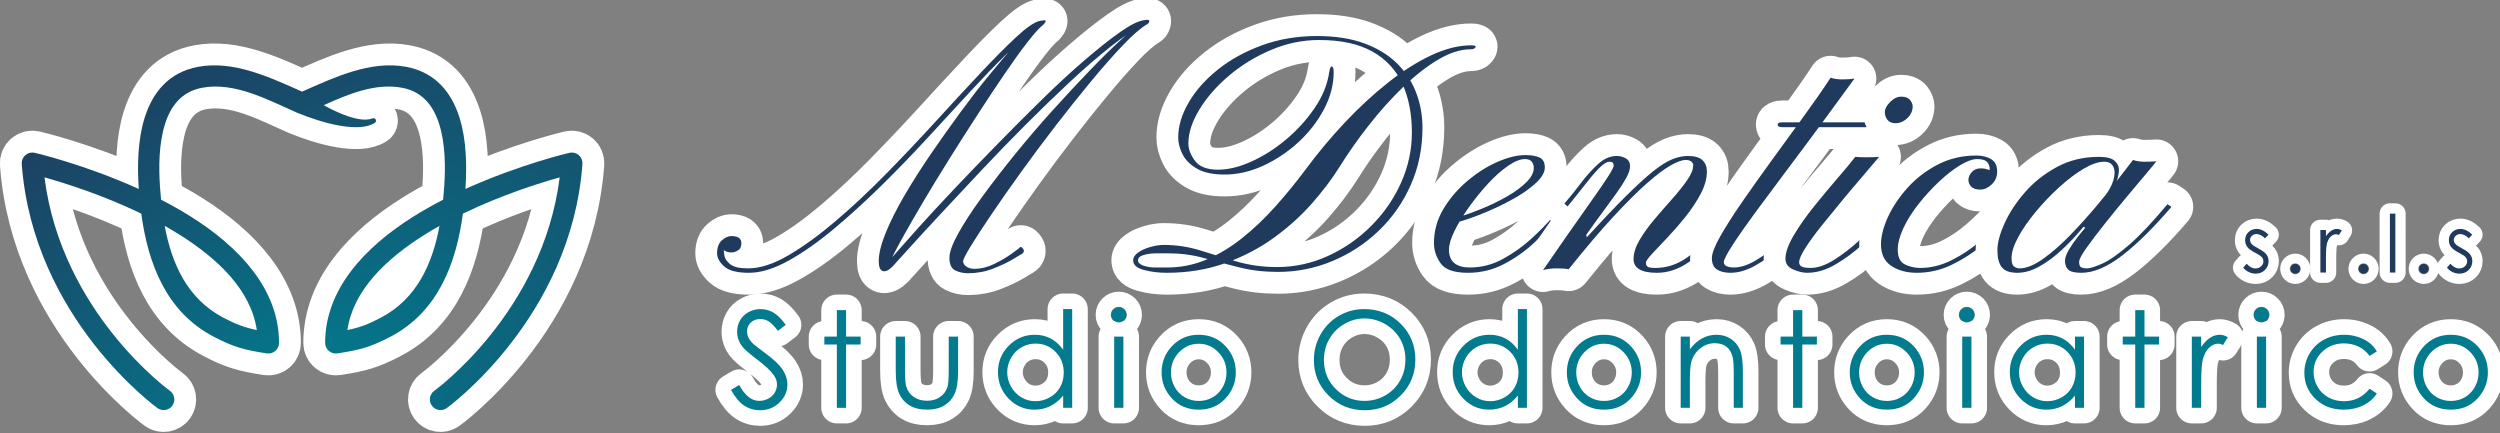 <svg xmlns="http://www.w3.org/2000/svg" xmlns:xlink="http://www.w3.org/1999/xlink" xmlns:serif="http://www.serif.com/" width="100%" height="100%" viewBox="0 0 2517 436" xml:space="preserve" style="fill-rule:evenodd;clip-rule:evenodd;stroke-linejoin:round;stroke-miterlimit:2;"><rect x="0" y="0" width="2517" height="436" fill="#808080" stroke="none"/>    <g transform="matrix(1,0,0,1,-9311.78,-2942.21)">        <g transform="matrix(3.678,0,0,1,13039.1,3402.39)">            <g transform="matrix(0.455,0,0,1.675,-1134.68,-692.857)">                <path d="M446.674,207.207C446.344,207.122 446.019,207.01 445.703,206.871C428.14,199.182 407.931,187.937 388.036,191.68C375.63,194.013 369.184,202.83 365.827,213.395C362,225.435 361.994,239.694 362.784,251.207C362.961,253.774 363.17,256.357 363.424,258.946C369.515,262.076 375.573,265.478 381.427,269.157C410.637,287.516 434.41,312.859 434.41,345C434.41,346.869 433.594,348.645 432.176,349.862C430.759,351.08 428.88,351.618 427.033,351.336C413.607,349.286 407.114,347.581 395.028,341.259C366.463,326.318 355.575,297.215 351.522,267.32C328.249,256.058 305.352,248.908 293.293,245.535C303.604,326.983 368.74,373.794 368.74,373.794C371.613,375.858 372.27,379.867 370.206,382.74C368.142,385.613 364.133,386.27 361.26,384.206C361.26,384.206 286.447,330.476 279.608,237.47C279.458,235.438 280.284,233.456 281.832,232.131C283.38,230.805 285.466,230.295 287.451,230.757C287.451,230.757 317.365,237.717 350.023,252.488C350.014,252.353 350.004,252.219 349.995,252.085C349.105,239.118 349.3,223.073 353.609,209.513C358.388,194.478 368.012,182.402 385.666,179.081C407.096,175.05 429.096,185.503 448.274,193.996C467.452,185.503 489.451,175.05 510.881,179.081C528.535,182.402 538.159,194.478 542.938,209.513C547.247,223.073 547.442,239.118 546.552,252.085C546.543,252.219 546.533,252.353 546.524,252.488C579.182,237.717 609.096,230.757 609.096,230.757C611.081,230.295 613.167,230.805 614.715,232.131C616.263,233.456 617.089,235.438 616.94,237.47C610.1,330.476 535.287,384.206 535.287,384.206C532.414,386.27 528.406,385.613 526.342,382.74C524.278,379.867 524.934,375.858 527.807,373.794C527.807,373.794 592.944,326.983 603.254,245.535C591.195,248.908 568.298,256.058 545.025,267.32C540.972,297.215 530.085,326.318 501.519,341.259C489.433,347.581 482.94,349.286 469.515,351.336C467.667,351.618 465.789,351.08 464.371,349.862C462.953,348.645 462.138,346.869 462.138,345C462.138,312.859 485.91,287.516 515.12,269.157C520.974,265.478 527.032,262.076 533.123,258.946C533.377,256.357 533.587,253.774 533.763,251.207C534.553,239.694 534.547,225.435 530.721,213.395C527.363,202.83 520.917,194.013 508.511,191.68C492.462,188.661 476.208,195.394 461.304,202.148C464.939,204.168 469.059,206.219 473.217,207.809C479.6,210.25 485.908,211.808 490.574,210.094C491.33,209.726 492.241,210.041 492.609,210.796C492.977,211.551 492.662,212.463 491.907,212.831C486.937,215.904 479.325,215.828 471.4,214.522C461.841,212.946 452.046,209.371 446.674,207.207ZM530.946,274.66C527.906,276.37 524.897,278.154 521.942,280.011C499.009,294.424 479.075,313.186 475.519,337.296C482.518,335.877 487.689,334.026 495.578,329.9C517.38,318.496 526.73,297.328 530.946,274.66ZM365.601,274.66C369.817,297.328 379.167,318.496 400.969,329.9C408.858,334.026 414.03,335.877 421.028,337.296C417.472,313.186 397.538,294.424 374.605,280.011C371.65,278.154 368.641,276.37 365.601,274.66Z" style="fill:none;stroke:white;stroke-width:26.26px;"></path>                <path d="M446.674,207.207C446.344,207.122 446.019,207.01 445.703,206.871C428.14,199.182 407.931,187.937 388.036,191.68C375.63,194.013 369.184,202.83 365.827,213.395C362,225.435 361.994,239.694 362.784,251.207C362.961,253.774 363.17,256.357 363.424,258.946C369.515,262.076 375.573,265.478 381.427,269.157C410.637,287.516 434.41,312.859 434.41,345C434.41,346.869 433.594,348.645 432.176,349.862C430.759,351.08 428.88,351.618 427.033,351.336C413.607,349.286 407.114,347.581 395.028,341.259C366.463,326.318 355.575,297.215 351.522,267.32C328.249,256.058 305.352,248.908 293.293,245.535C303.604,326.983 368.74,373.794 368.74,373.794C371.613,375.858 372.27,379.867 370.206,382.74C368.142,385.613 364.133,386.27 361.26,384.206C361.26,384.206 286.447,330.476 279.608,237.47C279.458,235.438 280.284,233.456 281.832,232.131C283.38,230.805 285.466,230.295 287.451,230.757C287.451,230.757 317.365,237.717 350.023,252.488C350.014,252.353 350.004,252.219 349.995,252.085C349.105,239.118 349.3,223.073 353.609,209.513C358.388,194.478 368.012,182.402 385.666,179.081C407.096,175.05 429.096,185.503 448.274,193.996C467.452,185.503 489.451,175.05 510.881,179.081C528.535,182.402 538.159,194.478 542.938,209.513C547.247,223.073 547.442,239.118 546.552,252.085C546.543,252.219 546.533,252.353 546.524,252.488C579.182,237.717 609.096,230.757 609.096,230.757C611.081,230.295 613.167,230.805 614.715,232.131C616.263,233.456 617.089,235.438 616.94,237.47C610.1,330.476 535.287,384.206 535.287,384.206C532.414,386.27 528.406,385.613 526.342,382.74C524.278,379.867 524.934,375.858 527.807,373.794C527.807,373.794 592.944,326.983 603.254,245.535C591.195,248.908 568.298,256.058 545.025,267.32C540.972,297.215 530.085,326.318 501.519,341.259C489.433,347.581 482.94,349.286 469.515,351.336C467.667,351.618 465.789,351.08 464.371,349.862C462.953,348.645 462.138,346.869 462.138,345C462.138,312.859 485.91,287.516 515.12,269.157C520.974,265.478 527.032,262.076 533.123,258.946C533.377,256.357 533.587,253.774 533.763,251.207C534.553,239.694 534.547,225.435 530.721,213.395C527.363,202.83 520.917,194.013 508.511,191.68C492.462,188.661 476.208,195.394 461.304,202.148C464.939,204.168 469.059,206.219 473.217,207.809C479.6,210.25 485.908,211.808 490.574,210.094C491.33,209.726 492.241,210.041 492.609,210.796C492.977,211.551 492.662,212.463 491.907,212.831C486.937,215.904 479.325,215.828 471.4,214.522C461.841,212.946 452.046,209.371 446.674,207.207ZM530.946,274.66C527.906,276.37 524.897,278.154 521.942,280.011C499.009,294.424 479.075,313.186 475.519,337.296C482.518,335.877 487.689,334.026 495.578,329.9C517.38,318.496 526.73,297.328 530.946,274.66ZM365.601,274.66C369.817,297.328 379.167,318.496 400.969,329.9C408.858,334.026 414.03,335.877 421.028,337.296C417.472,313.186 397.538,294.424 374.605,280.011C371.65,278.154 368.641,276.37 365.601,274.66Z" style="fill:url(#_Radial1);"></path>            </g>        </g>        <g transform="matrix(3.678,0,0,1,13039.1,3402.39)">            <g transform="matrix(0.272,0,0,1,-2513.42,-2985.58)">                <path d="M6250.42,2917.94L6258.66,2912.99C6264.47,2923.67 6271.17,2929.01 6278.77,2929.01C6282.02,2929.01 6285.07,2928.26 6287.93,2926.74C6290.79,2925.22 6292.96,2923.19 6294.46,2920.64C6295.95,2918.09 6296.7,2915.39 6296.7,2912.53C6296.7,2909.28 6295.6,2906.1 6293.4,2902.97C6290.37,2898.67 6284.83,2893.48 6276.79,2887.42C6268.71,2881.31 6263.67,2876.89 6261.7,2874.17C6258.27,2869.6 6256.56,2864.66 6256.56,2859.34C6256.56,2855.12 6257.57,2851.27 6259.59,2847.8C6261.61,2844.33 6264.45,2841.59 6268.12,2839.6C6271.79,2837.6 6275.78,2836.6 6280.09,2836.6C6284.66,2836.6 6288.93,2837.73 6292.91,2839.99C6296.89,2842.25 6301.09,2846.42 6305.53,2852.48L6297.62,2858.48C6293.97,2853.65 6290.86,2850.46 6288.29,2848.92C6285.72,2847.38 6282.92,2846.62 6279.89,2846.62C6275.98,2846.62 6272.78,2847.8 6270.3,2850.18C6267.82,2852.55 6266.57,2855.47 6266.57,2858.94C6266.57,2861.05 6267.01,2863.1 6267.89,2865.07C6268.77,2867.05 6270.38,2869.2 6272.7,2871.53C6273.98,2872.76 6278.15,2875.99 6285.23,2881.22C6293.62,2887.42 6299.38,2892.93 6302.5,2897.77C6305.62,2902.6 6307.18,2907.46 6307.18,2912.34C6307.18,2919.37 6304.51,2925.47 6299.17,2930.66C6293.83,2935.85 6287.34,2938.44 6279.69,2938.44C6273.8,2938.44 6268.46,2936.87 6263.67,2933.73C6258.88,2930.58 6254.47,2925.32 6250.42,2917.94Z" style="fill:none;fill-rule:nonzero;stroke:white;stroke-width:31.37px;"></path>                <path d="M6250.42,2917.94L6258.66,2912.99C6264.47,2923.67 6271.17,2929.01 6278.77,2929.01C6282.02,2929.01 6285.07,2928.26 6287.93,2926.74C6290.79,2925.22 6292.96,2923.19 6294.46,2920.64C6295.95,2918.09 6296.7,2915.39 6296.7,2912.53C6296.7,2909.28 6295.6,2906.1 6293.4,2902.97C6290.37,2898.67 6284.83,2893.48 6276.79,2887.42C6268.71,2881.31 6263.67,2876.89 6261.7,2874.17C6258.27,2869.6 6256.56,2864.66 6256.56,2859.34C6256.56,2855.12 6257.57,2851.27 6259.59,2847.8C6261.61,2844.33 6264.45,2841.59 6268.12,2839.6C6271.79,2837.6 6275.78,2836.6 6280.09,2836.6C6284.66,2836.6 6288.93,2837.73 6292.91,2839.99C6296.89,2842.25 6301.09,2846.42 6305.53,2852.48L6297.62,2858.48C6293.97,2853.65 6290.86,2850.46 6288.29,2848.92C6285.72,2847.38 6282.92,2846.62 6279.89,2846.62C6275.98,2846.62 6272.78,2847.8 6270.3,2850.18C6267.82,2852.55 6266.57,2855.47 6266.57,2858.94C6266.57,2861.05 6267.01,2863.1 6267.89,2865.07C6268.77,2867.05 6270.38,2869.2 6272.7,2871.53C6273.98,2872.76 6278.15,2875.99 6285.23,2881.22C6293.62,2887.42 6299.38,2892.93 6302.5,2897.77C6305.62,2902.6 6307.18,2907.46 6307.18,2912.34C6307.18,2919.37 6304.51,2925.47 6299.17,2930.66C6293.83,2935.85 6287.34,2938.44 6279.69,2938.44C6273.8,2938.44 6268.46,2936.87 6263.67,2933.73C6258.88,2930.58 6254.47,2925.32 6250.42,2917.94Z" style="fill:rgb(2,123,142);fill-rule:nonzero;"></path>                <path d="M6356.94,2837.65L6366.24,2837.65L6366.24,2864.28L6380.87,2864.28L6380.87,2872.26L6366.24,2872.26L6366.24,2936L6356.94,2936L6356.94,2872.26L6344.35,2872.26L6344.35,2864.28L6356.94,2864.28L6356.94,2837.65Z" style="fill:none;fill-rule:nonzero;stroke:white;stroke-width:31.37px;"></path>                <path d="M6356.94,2837.65L6366.24,2837.65L6366.24,2864.28L6380.87,2864.28L6380.87,2872.26L6366.24,2872.26L6366.24,2936L6356.94,2936L6356.94,2872.26L6344.35,2872.26L6344.35,2864.28L6356.94,2864.28L6356.94,2837.65Z" style="fill:rgb(2,123,142);fill-rule:nonzero;"></path>                <path d="M6416.2,2864.28L6425.49,2864.28L6425.49,2897.77C6425.49,2905.94 6425.93,2911.57 6426.81,2914.64C6428.13,2919.04 6430.65,2922.51 6434.36,2925.06C6438.07,2927.61 6442.5,2928.88 6447.64,2928.88C6452.78,2928.88 6457.15,2927.64 6460.73,2925.16C6464.31,2922.67 6466.78,2919.41 6468.14,2915.37C6469.07,2912.6 6469.53,2906.73 6469.53,2897.77L6469.53,2864.28L6478.95,2864.28L6478.95,2899.48C6478.95,2909.37 6477.8,2916.82 6475.49,2921.83C6473.19,2926.84 6469.72,2930.76 6465.08,2933.59C6460.44,2936.43 6454.63,2937.85 6447.64,2937.85C6440.66,2937.85 6434.82,2936.43 6430.14,2933.59C6425.46,2930.76 6421.97,2926.8 6419.66,2921.73C6417.35,2916.65 6416.2,2909.02 6416.2,2898.82L6416.2,2864.28Z" style="fill:none;fill-rule:nonzero;stroke:white;stroke-width:31.37px;"></path>                <path d="M6416.2,2864.28L6425.49,2864.28L6425.49,2897.77C6425.49,2905.94 6425.93,2911.57 6426.81,2914.64C6428.13,2919.04 6430.65,2922.51 6434.36,2925.06C6438.07,2927.61 6442.5,2928.88 6447.64,2928.88C6452.78,2928.88 6457.15,2927.64 6460.73,2925.16C6464.31,2922.67 6466.78,2919.41 6468.14,2915.37C6469.07,2912.6 6469.53,2906.73 6469.53,2897.77L6469.53,2864.28L6478.95,2864.28L6478.95,2899.48C6478.95,2909.37 6477.8,2916.82 6475.49,2921.83C6473.19,2926.84 6469.72,2930.76 6465.08,2933.59C6460.44,2936.43 6454.63,2937.85 6447.64,2937.85C6440.66,2937.85 6434.82,2936.43 6430.14,2933.59C6425.46,2930.76 6421.97,2926.8 6419.66,2921.73C6417.35,2916.65 6416.2,2909.02 6416.2,2898.82L6416.2,2864.28Z" style="fill:rgb(2,123,142);fill-rule:nonzero;"></path>                <path d="M6593.78,2836.6L6593.78,2936L6584.68,2936L6584.68,2923.67C6580.82,2928.38 6576.48,2931.91 6571.66,2934.29C6566.85,2936.66 6561.59,2937.85 6555.88,2937.85C6545.73,2937.85 6537.06,2934.16 6529.87,2926.8C6522.69,2919.44 6519.09,2910.49 6519.09,2899.94C6519.09,2889.62 6522.72,2880.78 6529.97,2873.44C6537.22,2866.11 6545.94,2862.44 6556.14,2862.44C6562.03,2862.44 6567.36,2863.69 6572.12,2866.19C6576.89,2868.7 6581.08,2872.45 6584.68,2877.47L6584.68,2836.6L6593.78,2836.6ZM6556.86,2871.33C6551.72,2871.33 6546.98,2872.6 6542.63,2875.12C6538.28,2877.64 6534.82,2881.19 6532.24,2885.76C6529.67,2890.32 6528.39,2895.15 6528.39,2900.24C6528.39,2905.29 6529.69,2910.12 6532.28,2914.72C6534.87,2919.33 6538.35,2922.92 6542.73,2925.49C6547.1,2928.06 6551.79,2929.34 6556.8,2929.34C6561.85,2929.34 6566.64,2928.07 6571.17,2925.52C6575.7,2922.98 6579.18,2919.53 6581.62,2915.19C6584.06,2910.84 6585.28,2905.95 6585.28,2900.5C6585.28,2892.21 6582.54,2885.27 6577.07,2879.7C6571.6,2874.12 6564.86,2871.33 6556.86,2871.33Z" style="fill:none;fill-rule:nonzero;stroke:white;stroke-width:31.37px;"></path>                <path d="M6593.78,2836.6L6593.78,2936L6584.68,2936L6584.68,2923.67C6580.82,2928.38 6576.48,2931.91 6571.66,2934.29C6566.85,2936.66 6561.59,2937.85 6555.88,2937.85C6545.73,2937.85 6537.06,2934.16 6529.87,2926.8C6522.69,2919.44 6519.09,2910.49 6519.09,2899.94C6519.09,2889.62 6522.72,2880.78 6529.97,2873.44C6537.22,2866.11 6545.94,2862.44 6556.14,2862.44C6562.03,2862.44 6567.36,2863.69 6572.12,2866.19C6576.89,2868.7 6581.08,2872.45 6584.68,2877.47L6584.68,2836.6L6593.78,2836.6ZM6556.86,2871.33C6551.72,2871.33 6546.98,2872.6 6542.63,2875.12C6538.28,2877.64 6534.82,2881.19 6532.24,2885.76C6529.67,2890.32 6528.39,2895.15 6528.39,2900.24C6528.39,2905.29 6529.69,2910.12 6532.28,2914.72C6534.87,2919.33 6538.35,2922.92 6542.73,2925.49C6547.1,2928.06 6551.79,2929.34 6556.8,2929.34C6561.85,2929.34 6566.64,2928.07 6571.17,2925.52C6575.7,2922.98 6579.18,2919.53 6581.62,2915.19C6584.06,2910.84 6585.28,2905.95 6585.28,2900.5C6585.28,2892.21 6582.54,2885.27 6577.07,2879.7C6571.6,2874.12 6564.86,2871.33 6556.86,2871.33Z" style="fill:rgb(2,123,142);fill-rule:nonzero;"></path>                <path d="M6640.64,2834.75C6642.75,2834.75 6644.55,2835.5 6646.05,2836.99C6647.54,2838.49 6648.29,2840.29 6648.29,2842.4C6648.29,2844.46 6647.54,2846.24 6646.05,2847.74C6644.55,2849.23 6642.75,2849.98 6640.64,2849.98C6638.58,2849.98 6636.8,2849.23 6635.3,2847.74C6633.81,2846.24 6633.06,2844.46 6633.06,2842.4C6633.06,2840.29 6633.81,2838.49 6635.3,2836.99C6636.8,2835.5 6638.58,2834.75 6640.64,2834.75ZM6636.03,2864.28L6645.32,2864.28L6645.32,2936L6636.03,2936L6636.03,2864.28Z" style="fill:none;fill-rule:nonzero;stroke:white;stroke-width:31.37px;"></path>                <path d="M6640.64,2834.75C6642.75,2834.75 6644.55,2835.5 6646.05,2836.99C6647.54,2838.49 6648.29,2840.29 6648.29,2842.4C6648.29,2844.46 6647.54,2846.24 6646.05,2847.74C6644.55,2849.23 6642.75,2849.98 6640.64,2849.98C6638.58,2849.98 6636.8,2849.23 6635.3,2847.74C6633.81,2846.24 6633.06,2844.46 6633.06,2842.4C6633.06,2840.29 6633.81,2838.49 6635.3,2836.99C6636.8,2835.5 6638.58,2834.75 6640.64,2834.75ZM6636.03,2864.28L6645.32,2864.28L6645.32,2936L6636.03,2936L6636.03,2864.28Z" style="fill:rgb(2,123,142);fill-rule:nonzero;"></path>                <path d="M6721.12,2862.44C6732.15,2862.44 6741.3,2866.43 6748.55,2874.43C6755.14,2881.73 6758.43,2890.36 6758.43,2900.34C6758.43,2910.36 6754.95,2919.11 6747.99,2926.61C6741.02,2934.1 6732.07,2937.85 6721.12,2937.85C6710.14,2937.85 6701.16,2934.1 6694.2,2926.61C6687.23,2919.11 6683.75,2910.36 6683.75,2900.34C6683.75,2890.41 6687.05,2881.79 6693.64,2874.5C6700.89,2866.46 6710.05,2862.44 6721.12,2862.44ZM6721.12,2871.47C6713.48,2871.47 6706.91,2874.3 6701.41,2879.97C6695.92,2885.64 6693.18,2892.49 6693.18,2900.54C6693.18,2905.72 6694.43,2910.56 6696.93,2915.04C6699.44,2919.52 6702.82,2922.98 6707.08,2925.42C6711.35,2927.86 6716.03,2929.08 6721.12,2929.08C6726.22,2929.08 6730.9,2927.86 6735.16,2925.42C6739.43,2922.98 6742.81,2919.52 6745.32,2915.04C6747.82,2910.56 6749.07,2905.72 6749.07,2900.54C6749.07,2892.49 6746.32,2885.64 6740.8,2879.97C6735.29,2874.3 6728.73,2871.47 6721.12,2871.47Z" style="fill:none;fill-rule:nonzero;stroke:white;stroke-width:31.37px;"></path>                <path d="M6721.12,2862.44C6732.15,2862.44 6741.3,2866.43 6748.55,2874.43C6755.14,2881.73 6758.43,2890.36 6758.43,2900.34C6758.43,2910.36 6754.95,2919.11 6747.99,2926.61C6741.02,2934.1 6732.07,2937.85 6721.12,2937.85C6710.14,2937.85 6701.16,2934.1 6694.2,2926.61C6687.23,2919.11 6683.75,2910.36 6683.75,2900.34C6683.75,2890.41 6687.05,2881.79 6693.64,2874.5C6700.89,2866.46 6710.05,2862.44 6721.12,2862.44ZM6721.12,2871.47C6713.48,2871.47 6706.91,2874.3 6701.41,2879.97C6695.92,2885.64 6693.18,2892.49 6693.18,2900.54C6693.18,2905.72 6694.43,2910.56 6696.93,2915.04C6699.44,2919.52 6702.82,2922.98 6707.08,2925.42C6711.35,2927.86 6716.03,2929.08 6721.12,2929.08C6726.22,2929.08 6730.9,2927.86 6735.16,2925.42C6739.43,2922.98 6742.81,2919.52 6745.32,2915.04C6747.82,2910.56 6749.07,2905.72 6749.07,2900.54C6749.07,2892.49 6746.32,2885.64 6740.8,2879.97C6735.29,2874.3 6728.73,2871.47 6721.12,2871.47Z" style="fill:rgb(2,123,142);fill-rule:nonzero;"></path>                <path d="M6887.46,2836.6C6902.14,2836.6 6914.42,2841.5 6924.31,2851.3C6934.2,2861.1 6939.14,2873.16 6939.14,2887.48C6939.14,2901.68 6934.21,2913.72 6924.34,2923.61C6914.48,2933.49 6902.45,2938.44 6888.25,2938.44C6873.88,2938.44 6861.75,2933.52 6851.86,2923.67C6841.98,2913.83 6837.03,2901.92 6837.03,2887.95C6837.03,2878.63 6839.29,2869.99 6843.79,2862.04C6848.3,2854.09 6854.44,2847.86 6862.21,2843.35C6869.99,2838.85 6878.41,2836.6 6887.46,2836.6ZM6887.92,2846.02C6880.76,2846.02 6873.97,2847.89 6867.55,2851.63C6861.14,2855.37 6856.13,2860.4 6852.52,2866.74C6848.92,2873.07 6847.12,2880.13 6847.12,2887.91C6847.12,2899.44 6851.11,2909.17 6859.08,2917.11C6867.06,2925.04 6876.67,2929.01 6887.92,2929.01C6895.44,2929.01 6902.39,2927.19 6908.78,2923.54C6915.18,2919.89 6920.17,2914.9 6923.75,2908.56C6927.33,2902.23 6929.12,2895.19 6929.12,2887.45C6929.12,2879.76 6927.33,2872.8 6923.75,2866.57C6920.17,2860.35 6915.12,2855.37 6908.62,2851.63C6902.12,2847.89 6895.22,2846.02 6887.92,2846.02Z" style="fill:none;fill-rule:nonzero;stroke:white;stroke-width:31.37px;"></path>                <path d="M6887.46,2836.6C6902.14,2836.6 6914.42,2841.5 6924.31,2851.3C6934.2,2861.1 6939.14,2873.16 6939.14,2887.48C6939.14,2901.68 6934.21,2913.72 6924.34,2923.61C6914.48,2933.49 6902.45,2938.44 6888.25,2938.44C6873.88,2938.44 6861.75,2933.52 6851.86,2923.67C6841.98,2913.83 6837.03,2901.92 6837.03,2887.95C6837.03,2878.63 6839.29,2869.99 6843.79,2862.04C6848.3,2854.09 6854.44,2847.86 6862.21,2843.35C6869.99,2838.85 6878.41,2836.6 6887.46,2836.6ZM6887.92,2846.02C6880.76,2846.02 6873.97,2847.89 6867.55,2851.63C6861.14,2855.37 6856.13,2860.4 6852.52,2866.74C6848.92,2873.07 6847.12,2880.13 6847.12,2887.91C6847.12,2899.44 6851.11,2909.17 6859.08,2917.11C6867.06,2925.04 6876.67,2929.01 6887.92,2929.01C6895.44,2929.01 6902.39,2927.19 6908.78,2923.54C6915.18,2919.89 6920.17,2914.9 6923.75,2908.56C6927.33,2902.23 6929.12,2895.19 6929.12,2887.45C6929.12,2879.76 6927.33,2872.8 6923.75,2866.57C6920.17,2860.35 6915.12,2855.37 6908.62,2851.63C6902.12,2847.89 6895.22,2846.02 6887.92,2846.02Z" style="fill:rgb(2,123,142);fill-rule:nonzero;"></path>                <path d="M7051.4,2836.6L7051.4,2936L7042.3,2936L7042.3,2923.67C7038.43,2928.38 7034.09,2931.91 7029.28,2934.29C7024.47,2936.66 7019.2,2937.85 7013.49,2937.85C7003.34,2937.85 6994.67,2934.16 6987.49,2926.8C6980.3,2919.44 6976.71,2910.49 6976.71,2899.94C6976.71,2889.62 6980.34,2880.78 6987.59,2873.44C6994.84,2866.11 7003.56,2862.44 7013.76,2862.44C7019.64,2862.44 7024.97,2863.69 7029.74,2866.19C7034.51,2868.7 7038.69,2872.45 7042.3,2877.47L7042.3,2836.6L7051.4,2836.6ZM7014.48,2871.33C7009.34,2871.33 7004.59,2872.6 7000.24,2875.12C6995.89,2877.64 6992.43,2881.19 6989.86,2885.76C6987.29,2890.32 6986,2895.15 6986,2900.24C6986,2905.29 6987.3,2910.12 6989.89,2914.72C6992.49,2919.33 6995.97,2922.92 7000.34,2925.49C7004.71,2928.06 7009.4,2929.34 7014.41,2929.34C7019.47,2929.34 7024.26,2928.07 7028.78,2925.52C7033.31,2922.98 7036.79,2919.53 7039.23,2915.19C7041.67,2910.84 7042.89,2905.95 7042.89,2900.5C7042.89,2892.21 7040.16,2885.27 7034.69,2879.7C7029.21,2874.12 7022.48,2871.33 7014.48,2871.33Z" style="fill:none;fill-rule:nonzero;stroke:white;stroke-width:31.37px;"></path>                <path d="M7051.4,2836.6L7051.4,2936L7042.3,2936L7042.3,2923.67C7038.43,2928.38 7034.09,2931.91 7029.28,2934.29C7024.47,2936.66 7019.2,2937.85 7013.49,2937.85C7003.34,2937.85 6994.67,2934.16 6987.49,2926.8C6980.3,2919.44 6976.71,2910.49 6976.71,2899.94C6976.71,2889.62 6980.34,2880.78 6987.59,2873.44C6994.84,2866.11 7003.56,2862.44 7013.76,2862.44C7019.64,2862.44 7024.97,2863.69 7029.74,2866.19C7034.51,2868.7 7038.69,2872.45 7042.3,2877.47L7042.3,2836.6L7051.4,2836.6ZM7014.48,2871.33C7009.34,2871.33 7004.59,2872.6 7000.24,2875.12C6995.89,2877.64 6992.43,2881.19 6989.86,2885.76C6987.29,2890.32 6986,2895.15 6986,2900.24C6986,2905.29 6987.3,2910.12 6989.89,2914.72C6992.49,2919.33 6995.97,2922.92 7000.34,2925.49C7004.71,2928.06 7009.4,2929.34 7014.41,2929.34C7019.47,2929.34 7024.26,2928.07 7028.78,2925.52C7033.31,2922.98 7036.79,2919.53 7039.23,2915.19C7041.67,2910.84 7042.89,2905.95 7042.89,2900.5C7042.89,2892.21 7040.16,2885.27 7034.69,2879.7C7029.21,2874.12 7022.48,2871.33 7014.48,2871.33Z" style="fill:rgb(2,123,142);fill-rule:nonzero;"></path>                <path d="M7128.98,2862.44C7140.01,2862.44 7149.15,2866.43 7156.4,2874.43C7162.99,2881.73 7166.29,2890.36 7166.29,2900.34C7166.29,2910.36 7162.8,2919.11 7155.84,2926.61C7148.87,2934.1 7139.92,2937.85 7128.98,2937.85C7117.99,2937.85 7109.01,2934.1 7102.05,2926.61C7095.08,2919.11 7091.6,2910.36 7091.6,2900.34C7091.6,2890.41 7094.9,2881.79 7101.49,2874.5C7108.74,2866.46 7117.9,2862.44 7128.98,2862.44ZM7128.98,2871.47C7121.33,2871.47 7114.76,2874.3 7109.27,2879.97C7103.77,2885.64 7101.03,2892.49 7101.03,2900.54C7101.03,2905.72 7102.28,2910.56 7104.78,2915.04C7107.29,2919.52 7110.67,2922.98 7114.94,2925.42C7119.2,2927.86 7123.88,2929.08 7128.98,2929.08C7134.07,2929.08 7138.75,2927.86 7143.02,2925.42C7147.28,2922.98 7150.66,2919.52 7153.17,2915.04C7155.67,2910.56 7156.93,2905.72 7156.93,2900.54C7156.93,2892.49 7154.17,2885.64 7148.65,2879.97C7143.14,2874.3 7136.58,2871.47 7128.98,2871.47Z" style="fill:none;fill-rule:nonzero;stroke:white;stroke-width:31.37px;"></path>                <path d="M7128.98,2862.44C7140.01,2862.44 7149.15,2866.43 7156.4,2874.43C7162.99,2881.73 7166.29,2890.36 7166.29,2900.34C7166.29,2910.36 7162.8,2919.11 7155.84,2926.61C7148.87,2934.1 7139.92,2937.85 7128.98,2937.85C7117.99,2937.85 7109.01,2934.1 7102.05,2926.61C7095.08,2919.11 7091.6,2910.36 7091.6,2900.34C7091.6,2890.41 7094.9,2881.79 7101.49,2874.5C7108.74,2866.46 7117.9,2862.44 7128.98,2862.44ZM7128.98,2871.47C7121.33,2871.47 7114.76,2874.3 7109.27,2879.97C7103.77,2885.64 7101.03,2892.49 7101.03,2900.54C7101.03,2905.72 7102.28,2910.56 7104.78,2915.04C7107.29,2919.52 7110.67,2922.98 7114.94,2925.42C7119.2,2927.86 7123.88,2929.08 7128.98,2929.08C7134.07,2929.08 7138.75,2927.86 7143.02,2925.42C7147.28,2922.98 7150.66,2919.52 7153.17,2915.04C7155.67,2910.56 7156.93,2905.72 7156.93,2900.54C7156.93,2892.49 7154.17,2885.64 7148.65,2879.97C7143.14,2874.3 7136.58,2871.47 7128.98,2871.47Z" style="fill:rgb(2,123,142);fill-rule:nonzero;"></path>                <path d="M7206.16,2864.28L7215.39,2864.28L7215.39,2877.14C7219.08,2872.21 7223.17,2868.53 7227.65,2866.09C7232.13,2863.66 7237.01,2862.44 7242.28,2862.44C7247.65,2862.44 7252.4,2863.8 7256.56,2866.52C7260.71,2869.25 7263.78,2872.92 7265.75,2877.53C7267.73,2882.14 7268.72,2889.33 7268.72,2899.09L7268.72,2936L7259.56,2936L7259.56,2901.79C7259.56,2893.53 7259.2,2888.01 7258.5,2885.24C7257.4,2880.5 7255.34,2876.93 7252.31,2874.53C7249.27,2872.14 7245.32,2870.94 7240.44,2870.94C7234.86,2870.94 7229.86,2872.78 7225.44,2876.48C7221.03,2880.17 7218.12,2884.74 7216.71,2890.19C7215.83,2893.75 7215.39,2900.25 7215.39,2909.7L7215.39,2936L7206.16,2936L7206.16,2864.28Z" style="fill:none;fill-rule:nonzero;stroke:white;stroke-width:31.37px;"></path>                <path d="M7206.16,2864.28L7215.39,2864.28L7215.39,2877.14C7219.08,2872.21 7223.17,2868.53 7227.65,2866.09C7232.13,2863.66 7237.01,2862.44 7242.28,2862.44C7247.65,2862.44 7252.4,2863.8 7256.56,2866.52C7260.71,2869.25 7263.78,2872.92 7265.75,2877.53C7267.73,2882.14 7268.72,2889.33 7268.72,2899.09L7268.72,2936L7259.56,2936L7259.56,2901.79C7259.56,2893.53 7259.2,2888.01 7258.5,2885.24C7257.4,2880.5 7255.34,2876.93 7252.31,2874.53C7249.27,2872.14 7245.32,2870.94 7240.44,2870.94C7234.86,2870.94 7229.86,2872.78 7225.44,2876.48C7221.03,2880.17 7218.12,2884.74 7216.71,2890.19C7215.83,2893.75 7215.39,2900.25 7215.39,2909.7L7215.39,2936L7206.16,2936L7206.16,2864.28Z" style="fill:rgb(2,123,142);fill-rule:nonzero;"></path>                <path d="M7319.27,2837.65L7328.57,2837.65L7328.57,2864.28L7343.2,2864.28L7343.2,2872.26L7328.57,2872.26L7328.57,2936L7319.27,2936L7319.27,2872.26L7306.68,2872.26L7306.68,2864.28L7319.27,2864.28L7319.27,2837.65Z" style="fill:none;fill-rule:nonzero;stroke:white;stroke-width:31.37px;"></path>                <path d="M7319.27,2837.65L7328.57,2837.65L7328.57,2864.28L7343.2,2864.28L7343.2,2872.26L7328.57,2872.26L7328.57,2936L7319.27,2936L7319.27,2872.26L7306.68,2872.26L7306.68,2864.28L7319.27,2864.28L7319.27,2837.65Z" style="fill:rgb(2,123,142);fill-rule:nonzero;"></path>                <path d="M7413.66,2862.44C7424.69,2862.44 7433.84,2866.43 7441.09,2874.43C7447.68,2881.73 7450.97,2890.36 7450.97,2900.34C7450.97,2910.36 7447.49,2919.11 7440.53,2926.61C7433.56,2934.1 7424.61,2937.85 7413.66,2937.85C7402.68,2937.85 7393.7,2934.1 7386.74,2926.61C7379.77,2919.11 7376.29,2910.36 7376.29,2900.34C7376.29,2890.41 7379.59,2881.79 7386.18,2874.5C7393.43,2866.46 7402.59,2862.44 7413.66,2862.44ZM7413.66,2871.47C7406.02,2871.47 7399.45,2874.3 7393.95,2879.97C7388.46,2885.64 7385.72,2892.49 7385.72,2900.54C7385.72,2905.72 7386.97,2910.56 7389.47,2915.04C7391.98,2919.52 7395.36,2922.98 7399.62,2925.42C7403.89,2927.86 7408.57,2929.08 7413.66,2929.08C7418.76,2929.08 7423.44,2927.86 7427.7,2925.42C7431.97,2922.98 7435.35,2919.52 7437.86,2915.04C7440.36,2910.56 7441.61,2905.72 7441.61,2900.54C7441.61,2892.49 7438.86,2885.64 7433.34,2879.97C7427.83,2874.3 7421.27,2871.47 7413.66,2871.47Z" style="fill:none;fill-rule:nonzero;stroke:white;stroke-width:31.37px;"></path>                <path d="M7413.66,2862.44C7424.69,2862.44 7433.84,2866.43 7441.09,2874.43C7447.68,2881.73 7450.97,2890.36 7450.97,2900.34C7450.97,2910.36 7447.49,2919.11 7440.53,2926.61C7433.56,2934.1 7424.61,2937.85 7413.66,2937.85C7402.68,2937.85 7393.7,2934.1 7386.74,2926.61C7379.77,2919.11 7376.29,2910.36 7376.29,2900.34C7376.29,2890.41 7379.59,2881.79 7386.18,2874.5C7393.43,2866.46 7402.59,2862.44 7413.66,2862.44ZM7413.66,2871.47C7406.02,2871.47 7399.45,2874.3 7393.95,2879.97C7388.46,2885.64 7385.72,2892.49 7385.72,2900.54C7385.72,2905.72 7386.97,2910.56 7389.47,2915.04C7391.98,2919.52 7395.36,2922.98 7399.62,2925.42C7403.89,2927.86 7408.57,2929.08 7413.66,2929.08C7418.76,2929.08 7423.44,2927.86 7427.7,2925.42C7431.97,2922.98 7435.35,2919.52 7437.86,2915.04C7440.36,2910.56 7441.61,2905.72 7441.61,2900.54C7441.61,2892.49 7438.86,2885.64 7433.34,2879.97C7427.83,2874.3 7421.27,2871.47 7413.66,2871.47Z" style="fill:rgb(2,123,142);fill-rule:nonzero;"></path>                <path d="M7494.08,2834.75C7496.19,2834.75 7497.99,2835.5 7499.49,2836.99C7500.98,2838.49 7501.73,2840.29 7501.73,2842.4C7501.73,2844.46 7500.98,2846.24 7499.49,2847.74C7497.99,2849.23 7496.19,2849.98 7494.08,2849.98C7492.02,2849.98 7490.24,2849.23 7488.74,2847.74C7487.25,2846.24 7486.5,2844.46 7486.5,2842.4C7486.5,2840.29 7487.25,2838.49 7488.74,2836.99C7490.24,2835.5 7492.02,2834.75 7494.08,2834.75ZM7489.47,2864.28L7498.76,2864.28L7498.76,2936L7489.47,2936L7489.47,2864.28Z" style="fill:none;fill-rule:nonzero;stroke:white;stroke-width:31.37px;"></path>                <path d="M7494.08,2834.75C7496.19,2834.75 7497.99,2835.5 7499.49,2836.99C7500.98,2838.49 7501.73,2840.29 7501.73,2842.4C7501.73,2844.46 7500.98,2846.24 7499.49,2847.74C7497.99,2849.23 7496.19,2849.98 7494.08,2849.98C7492.02,2849.98 7490.24,2849.23 7488.74,2847.74C7487.25,2846.24 7486.5,2844.46 7486.5,2842.4C7486.5,2840.29 7487.25,2838.49 7488.74,2836.99C7490.24,2835.5 7492.02,2834.75 7494.08,2834.75ZM7489.47,2864.28L7498.76,2864.28L7498.76,2936L7489.47,2936L7489.47,2864.28Z" style="fill:rgb(2,123,142);fill-rule:nonzero;"></path>                <path d="M7612.07,2864.28L7612.07,2936L7602.97,2936L7602.97,2923.67C7599.11,2928.38 7594.77,2931.91 7589.95,2934.29C7585.14,2936.66 7579.88,2937.85 7574.17,2937.85C7564.02,2937.85 7555.35,2934.16 7548.16,2926.8C7540.98,2919.44 7537.38,2910.49 7537.38,2899.94C7537.38,2889.62 7541.01,2880.78 7548.26,2873.44C7555.51,2866.11 7564.24,2862.44 7574.43,2862.44C7580.32,2862.44 7585.65,2863.69 7590.41,2866.19C7595.18,2868.7 7599.37,2872.45 7602.97,2877.47L7602.97,2864.28L7612.07,2864.28ZM7575.15,2871.33C7570.01,2871.33 7565.27,2872.6 7560.92,2875.12C7556.57,2877.64 7553.11,2881.19 7550.53,2885.76C7547.96,2890.32 7546.68,2895.15 7546.68,2900.24C7546.68,2905.29 7547.98,2910.12 7550.57,2914.72C7553.16,2919.33 7556.64,2922.92 7561.02,2925.49C7565.39,2928.06 7570.08,2929.34 7575.09,2929.34C7580.14,2929.34 7584.93,2928.07 7589.46,2925.52C7593.99,2922.98 7597.47,2919.53 7599.91,2915.19C7602.35,2910.84 7603.57,2905.95 7603.57,2900.5C7603.57,2892.21 7600.83,2885.27 7595.36,2879.7C7589.89,2874.12 7583.15,2871.33 7575.15,2871.33Z" style="fill:none;fill-rule:nonzero;stroke:white;stroke-width:31.37px;"></path>                <path d="M7612.07,2864.28L7612.07,2936L7602.97,2936L7602.97,2923.67C7599.11,2928.38 7594.77,2931.91 7589.95,2934.29C7585.14,2936.66 7579.88,2937.85 7574.17,2937.85C7564.02,2937.85 7555.35,2934.16 7548.16,2926.8C7540.98,2919.44 7537.38,2910.49 7537.38,2899.94C7537.38,2889.62 7541.01,2880.78 7548.26,2873.44C7555.51,2866.11 7564.24,2862.44 7574.43,2862.44C7580.32,2862.44 7585.65,2863.69 7590.41,2866.19C7595.18,2868.7 7599.37,2872.45 7602.97,2877.47L7602.97,2864.28L7612.07,2864.28ZM7575.15,2871.33C7570.01,2871.33 7565.27,2872.6 7560.92,2875.12C7556.57,2877.64 7553.11,2881.19 7550.53,2885.76C7547.96,2890.32 7546.68,2895.15 7546.68,2900.24C7546.68,2905.29 7547.98,2910.12 7550.57,2914.72C7553.16,2919.33 7556.64,2922.92 7561.02,2925.49C7565.39,2928.06 7570.08,2929.34 7575.09,2929.34C7580.14,2929.34 7584.93,2928.07 7589.46,2925.52C7593.99,2922.98 7597.47,2919.53 7599.91,2915.19C7602.35,2910.84 7603.57,2905.95 7603.57,2900.5C7603.57,2892.21 7600.83,2885.27 7595.36,2879.7C7589.89,2874.12 7583.15,2871.33 7575.15,2871.33Z" style="fill:rgb(2,123,142);fill-rule:nonzero;"></path>                <path d="M7663.61,2837.65L7672.91,2837.65L7672.91,2864.28L7687.54,2864.28L7687.54,2872.26L7672.91,2872.26L7672.91,2936L7663.61,2936L7663.61,2872.26L7651.02,2872.26L7651.02,2864.28L7663.61,2864.28L7663.61,2837.65Z" style="fill:none;fill-rule:nonzero;stroke:white;stroke-width:31.37px;"></path>                <path d="M7663.61,2837.65L7672.91,2837.65L7672.91,2864.28L7687.54,2864.28L7687.54,2872.26L7672.91,2872.26L7672.91,2936L7663.61,2936L7663.61,2872.26L7651.02,2872.26L7651.02,2864.28L7663.61,2864.28L7663.61,2837.65Z" style="fill:rgb(2,123,142);fill-rule:nonzero;"></path>                <path d="M7720.56,2864.28L7729.99,2864.28L7729.99,2874.76C7732.8,2870.63 7735.77,2867.54 7738.89,2865.5C7742.01,2863.46 7745.26,2862.44 7748.64,2862.44C7751.19,2862.44 7753.92,2863.25 7756.82,2864.88L7752.01,2872.65C7750.07,2871.82 7748.45,2871.4 7747.13,2871.4C7744.05,2871.4 7741.09,2872.66 7738.23,2875.19C7735.37,2877.72 7733.2,2881.64 7731.7,2886.96C7730.56,2891.04 7729.99,2899.31 7729.99,2911.74L7729.99,2936L7720.56,2936L7720.56,2864.28Z" style="fill:none;fill-rule:nonzero;stroke:white;stroke-width:31.37px;"></path>                <path d="M7720.56,2864.28L7729.99,2864.28L7729.99,2874.76C7732.8,2870.63 7735.77,2867.54 7738.89,2865.5C7742.01,2863.46 7745.26,2862.44 7748.64,2862.44C7751.19,2862.44 7753.92,2863.25 7756.82,2864.88L7752.01,2872.65C7750.07,2871.82 7748.45,2871.4 7747.13,2871.4C7744.05,2871.4 7741.09,2872.66 7738.23,2875.19C7735.37,2877.72 7733.2,2881.64 7731.7,2886.96C7730.56,2891.04 7729.99,2899.31 7729.99,2911.74L7729.99,2936L7720.56,2936L7720.56,2864.28Z" style="fill:rgb(2,123,142);fill-rule:nonzero;"></path>                <path d="M7790.63,2834.75C7792.74,2834.75 7794.54,2835.5 7796.03,2836.99C7797.53,2838.49 7798.28,2840.29 7798.28,2842.4C7798.28,2844.46 7797.53,2846.24 7796.03,2847.74C7794.54,2849.23 7792.74,2849.98 7790.63,2849.98C7788.56,2849.98 7786.78,2849.23 7785.29,2847.74C7783.8,2846.24 7783.05,2844.46 7783.05,2842.4C7783.05,2840.29 7783.8,2838.49 7785.29,2836.99C7786.78,2835.5 7788.56,2834.75 7790.63,2834.75ZM7786.02,2864.28L7795.31,2864.28L7795.31,2936L7786.02,2936L7786.02,2864.28Z" style="fill:none;fill-rule:nonzero;stroke:white;stroke-width:31.37px;"></path>                <path d="M7790.63,2834.75C7792.74,2834.75 7794.54,2835.5 7796.03,2836.99C7797.53,2838.49 7798.28,2840.29 7798.28,2842.4C7798.28,2844.46 7797.53,2846.24 7796.03,2847.74C7794.54,2849.23 7792.74,2849.98 7790.63,2849.98C7788.56,2849.98 7786.78,2849.23 7785.29,2847.74C7783.8,2846.24 7783.05,2844.46 7783.05,2842.4C7783.05,2840.29 7783.8,2838.49 7785.29,2836.99C7786.78,2835.5 7788.56,2834.75 7790.63,2834.75ZM7786.02,2864.28L7795.31,2864.28L7795.31,2936L7786.02,2936L7786.02,2864.28Z" style="fill:rgb(2,123,142);fill-rule:nonzero;"></path>                <path d="M7906.77,2879.18L7899.46,2883.73C7893.13,2875.33 7884.49,2871.14 7873.55,2871.14C7864.81,2871.14 7857.54,2873.95 7851.76,2879.57C7845.99,2885.18 7843.1,2892.01 7843.1,2900.04C7843.1,2905.27 7844.43,2910.18 7847.08,2914.79C7849.74,2919.4 7853.39,2922.98 7858.03,2925.52C7862.66,2928.07 7867.86,2929.34 7873.62,2929.34C7884.16,2929.34 7892.78,2925.15 7899.46,2916.75L7906.77,2921.56C7903.35,2926.73 7898.74,2930.73 7892.96,2933.58C7887.18,2936.42 7880.6,2937.85 7873.22,2937.85C7861.88,2937.85 7852.48,2934.24 7845.01,2927.03C7837.54,2919.83 7833.8,2911.06 7833.8,2900.73C7833.8,2893.79 7835.55,2887.34 7839.04,2881.39C7842.54,2875.43 7847.34,2870.78 7853.44,2867.45C7859.55,2864.11 7866.39,2862.44 7873.95,2862.44C7878.69,2862.44 7883.27,2863.16 7887.69,2864.61C7892.11,2866.06 7895.85,2867.95 7898.93,2870.28C7902.01,2872.61 7904.62,2875.58 7906.77,2879.18Z" style="fill:none;fill-rule:nonzero;stroke:white;stroke-width:31.37px;"></path>                <path d="M7906.77,2879.18L7899.46,2883.73C7893.13,2875.33 7884.49,2871.14 7873.55,2871.14C7864.81,2871.14 7857.54,2873.95 7851.76,2879.57C7845.99,2885.18 7843.1,2892.01 7843.1,2900.04C7843.1,2905.27 7844.43,2910.18 7847.08,2914.79C7849.74,2919.4 7853.39,2922.98 7858.03,2925.52C7862.66,2928.07 7867.86,2929.34 7873.62,2929.34C7884.16,2929.34 7892.78,2925.15 7899.46,2916.75L7906.77,2921.56C7903.35,2926.73 7898.74,2930.73 7892.96,2933.58C7887.18,2936.42 7880.6,2937.85 7873.22,2937.85C7861.88,2937.85 7852.48,2934.24 7845.01,2927.03C7837.54,2919.83 7833.8,2911.06 7833.8,2900.73C7833.8,2893.79 7835.55,2887.34 7839.04,2881.39C7842.54,2875.43 7847.34,2870.78 7853.44,2867.45C7859.55,2864.11 7866.39,2862.44 7873.95,2862.44C7878.69,2862.44 7883.27,2863.16 7887.69,2864.61C7892.11,2866.06 7895.85,2867.95 7898.93,2870.28C7902.01,2872.61 7904.62,2875.58 7906.77,2879.18Z" style="fill:rgb(2,123,142);fill-rule:nonzero;"></path>                <path d="M7981.19,2862.44C7992.22,2862.44 8001.36,2866.43 8008.61,2874.43C8015.2,2881.73 8018.5,2890.36 8018.5,2900.34C8018.5,2910.36 8015.02,2919.11 8008.05,2926.61C8001.09,2934.1 7992.13,2937.85 7981.19,2937.85C7970.2,2937.85 7961.23,2934.1 7954.26,2926.61C7947.3,2919.11 7943.82,2910.36 7943.82,2900.34C7943.82,2890.41 7947.11,2881.79 7953.7,2874.5C7960.95,2866.46 7970.12,2862.44 7981.19,2862.44ZM7981.19,2871.47C7973.54,2871.47 7966.97,2874.3 7961.48,2879.97C7955.99,2885.64 7953.24,2892.49 7953.24,2900.54C7953.24,2905.72 7954.49,2910.56 7957,2915.04C7959.5,2919.52 7962.89,2922.98 7967.15,2925.42C7971.41,2927.86 7976.09,2929.08 7981.19,2929.08C7986.29,2929.08 7990.97,2927.86 7995.23,2925.42C7999.49,2922.98 8002.88,2919.52 8005.38,2915.04C8007.89,2910.56 8009.14,2905.72 8009.14,2900.54C8009.14,2892.49 8006.38,2885.64 8000.87,2879.97C7995.35,2874.3 7988.79,2871.47 7981.19,2871.47Z" style="fill:none;fill-rule:nonzero;stroke:white;stroke-width:31.37px;"></path>                <path d="M7981.19,2862.44C7992.22,2862.44 8001.36,2866.43 8008.61,2874.43C8015.2,2881.73 8018.5,2890.36 8018.5,2900.34C8018.5,2910.36 8015.02,2919.11 8008.05,2926.61C8001.09,2934.1 7992.13,2937.85 7981.19,2937.85C7970.2,2937.85 7961.23,2934.1 7954.26,2926.61C7947.3,2919.11 7943.82,2910.36 7943.82,2900.34C7943.82,2890.41 7947.11,2881.79 7953.7,2874.5C7960.95,2866.46 7970.12,2862.44 7981.19,2862.44ZM7981.19,2871.47C7973.54,2871.47 7966.97,2874.3 7961.48,2879.97C7955.99,2885.64 7953.24,2892.49 7953.24,2900.54C7953.24,2905.72 7954.49,2910.56 7957,2915.04C7959.5,2919.52 7962.89,2922.98 7967.15,2925.42C7971.41,2927.86 7976.09,2929.08 7981.19,2929.08C7986.29,2929.08 7990.97,2927.86 7995.23,2925.42C7999.49,2922.98 8002.88,2919.52 8005.38,2915.04C8007.89,2910.56 8009.14,2905.72 8009.14,2900.54C8009.14,2892.49 8006.38,2885.64 8000.87,2879.97C7995.35,2874.3 7988.79,2871.47 7981.19,2871.47Z" style="fill:rgb(2,123,142);fill-rule:nonzero;"></path>            </g>        </g>        <g transform="matrix(3.678,0,0,1,13039.1,3402.39)">            <g transform="matrix(0.162,0,0,0.597,-1524,-1938.57)">                <path d="M6984.99,2872.12L6979.06,2878.26C6974.14,2873.47 6969.33,2871.07 6964.62,2871.07C6961.64,2871.07 6959.08,2872.06 6956.94,2874.04C6954.81,2876.01 6953.75,2878.32 6953.75,2880.96C6953.75,2883.29 6954.63,2885.51 6956.39,2887.62C6958.14,2889.77 6961.83,2892.3 6967.46,2895.2C6974.31,2898.76 6978.97,2902.18 6981.43,2905.48C6983.85,2908.82 6985.06,2912.58 6985.06,2916.75C6985.06,2922.64 6982.99,2927.63 6978.86,2931.72C6974.73,2935.8 6969.57,2937.85 6963.37,2937.85C6959.24,2937.85 6955.3,2936.95 6951.54,2935.14C6947.78,2933.34 6944.67,2930.86 6942.21,2927.69L6948.01,2921.1C6952.72,2926.42 6957.7,2929.08 6962.98,2929.08C6966.67,2929.08 6969.81,2927.89 6972.4,2925.52C6975,2923.15 6976.29,2920.36 6976.29,2917.15C6976.29,2914.51 6975.44,2912.16 6973.72,2910.09C6972.01,2908.07 6968.14,2905.52 6962.12,2902.45C6955.66,2899.11 6951.27,2895.81 6948.94,2892.56C6946.61,2889.31 6945.44,2885.6 6945.44,2881.42C6945.44,2875.97 6947.3,2871.44 6951.01,2867.84C6954.73,2864.24 6959.42,2862.44 6965.09,2862.44C6971.68,2862.44 6978.31,2865.67 6984.99,2872.12Z" style="fill:none;fill-rule:nonzero;stroke:white;stroke-width:34.76px;"></path>                <path d="M6984.99,2872.12L6979.06,2878.26C6974.14,2873.47 6969.33,2871.07 6964.62,2871.07C6961.64,2871.07 6959.08,2872.06 6956.94,2874.04C6954.81,2876.01 6953.75,2878.32 6953.75,2880.96C6953.75,2883.29 6954.63,2885.51 6956.39,2887.62C6958.14,2889.77 6961.83,2892.3 6967.46,2895.2C6974.31,2898.76 6978.97,2902.18 6981.43,2905.48C6983.85,2908.82 6985.06,2912.58 6985.06,2916.75C6985.06,2922.64 6982.99,2927.63 6978.86,2931.72C6974.73,2935.8 6969.57,2937.85 6963.37,2937.85C6959.24,2937.85 6955.3,2936.95 6951.54,2935.14C6947.78,2933.34 6944.67,2930.86 6942.21,2927.69L6948.01,2921.1C6952.72,2926.42 6957.7,2929.08 6962.98,2929.08C6966.67,2929.08 6969.81,2927.89 6972.4,2925.52C6975,2923.15 6976.29,2920.36 6976.29,2917.15C6976.29,2914.51 6975.44,2912.16 6973.72,2910.09C6972.01,2908.07 6968.14,2905.52 6962.12,2902.45C6955.66,2899.11 6951.27,2895.81 6948.94,2892.56C6946.61,2889.31 6945.44,2885.6 6945.44,2881.42C6945.44,2875.97 6947.3,2871.44 6951.01,2867.84C6954.73,2864.24 6959.42,2862.44 6965.09,2862.44C6971.68,2862.44 6978.31,2865.67 6984.99,2872.12Z" style="fill:rgb(32,58,93);fill-rule:nonzero;"></path>                <path d="M7030.18,2921.5C7032.42,2921.5 7034.33,2922.29 7035.91,2923.87C7037.5,2925.45 7038.29,2927.39 7038.29,2929.67C7038.29,2931.91 7037.5,2933.84 7035.91,2935.44C7034.33,2937.04 7032.42,2937.85 7030.18,2937.85C7027.94,2937.85 7026.03,2937.04 7024.44,2935.44C7022.86,2933.84 7022.07,2931.91 7022.07,2929.67C7022.07,2927.39 7022.86,2925.45 7024.44,2923.87C7026.03,2922.29 7027.94,2921.5 7030.18,2921.5Z" style="fill:none;fill-rule:nonzero;stroke:white;stroke-width:34.76px;"></path>                <path d="M7030.18,2921.5C7032.42,2921.5 7034.33,2922.29 7035.91,2923.87C7037.5,2925.45 7038.29,2927.39 7038.29,2929.67C7038.29,2931.91 7037.5,2933.84 7035.91,2935.44C7034.33,2937.04 7032.42,2937.85 7030.18,2937.85C7027.94,2937.85 7026.03,2937.04 7024.44,2935.44C7022.86,2933.84 7022.07,2931.91 7022.07,2929.67C7022.07,2927.39 7022.86,2925.45 7024.44,2923.87C7026.03,2922.29 7027.94,2921.5 7030.18,2921.5Z" style="fill:rgb(32,58,93);fill-rule:nonzero;"></path>                <path d="M7072.6,2864.28L7082.02,2864.28L7082.02,2874.76C7084.84,2870.63 7087.8,2867.54 7090.92,2865.5C7094.04,2863.46 7097.3,2862.44 7100.68,2862.44C7103.23,2862.44 7105.95,2863.25 7108.85,2864.88L7104.04,2872.65C7102.11,2871.82 7100.48,2871.4 7099.16,2871.4C7096.09,2871.4 7093.12,2872.66 7090.26,2875.19C7087.41,2877.72 7085.23,2881.64 7083.74,2886.96C7082.6,2891.04 7082.02,2899.31 7082.02,2911.74L7082.02,2936L7072.6,2936L7072.6,2864.28Z" style="fill:none;fill-rule:nonzero;stroke:white;stroke-width:34.76px;"></path>                <path d="M7072.6,2864.28L7082.02,2864.28L7082.02,2874.76C7084.84,2870.63 7087.8,2867.54 7090.92,2865.5C7094.04,2863.46 7097.3,2862.44 7100.68,2862.44C7103.23,2862.44 7105.95,2863.25 7108.85,2864.88L7104.04,2872.65C7102.11,2871.82 7100.48,2871.4 7099.16,2871.4C7096.09,2871.4 7093.12,2872.66 7090.26,2875.19C7087.41,2877.72 7085.23,2881.64 7083.74,2886.96C7082.6,2891.04 7082.02,2899.31 7082.02,2911.74L7082.02,2936L7072.6,2936L7072.6,2864.28Z" style="fill:rgb(32,58,93);fill-rule:nonzero;"></path>                <path d="M7145.54,2921.5C7147.78,2921.5 7149.69,2922.29 7151.27,2923.87C7152.85,2925.45 7153.64,2927.39 7153.64,2929.67C7153.64,2931.91 7152.85,2933.84 7151.27,2935.44C7149.69,2937.04 7147.78,2937.85 7145.54,2937.85C7143.3,2937.85 7141.38,2937.04 7139.8,2935.44C7138.22,2933.84 7137.43,2931.91 7137.43,2929.67C7137.43,2927.39 7138.22,2925.45 7139.8,2923.87C7141.38,2922.29 7143.3,2921.5 7145.54,2921.5Z" style="fill:none;fill-rule:nonzero;stroke:white;stroke-width:34.76px;"></path>                <path d="M7145.54,2921.5C7147.78,2921.5 7149.69,2922.29 7151.27,2923.87C7152.85,2925.45 7153.64,2927.39 7153.64,2929.67C7153.64,2931.91 7152.85,2933.84 7151.27,2935.44C7149.69,2937.04 7147.78,2937.85 7145.54,2937.85C7143.3,2937.85 7141.38,2937.04 7139.8,2935.44C7138.22,2933.84 7137.43,2931.91 7137.43,2929.67C7137.43,2927.39 7138.22,2925.45 7139.8,2923.87C7141.38,2922.29 7143.3,2921.5 7145.54,2921.5Z" style="fill:rgb(32,58,93);fill-rule:nonzero;"></path>                <rect x="7190.06" y="2836.6" width="9.229" height="99.404" style="fill:none;fill-rule:nonzero;stroke:white;stroke-width:34.76px;"></rect>                <rect x="7190.06" y="2836.6" width="9.229" height="99.404" style="fill:rgb(32,58,93);fill-rule:nonzero;"></rect>                <path d="M7247.31,2921.5C7249.56,2921.5 7251.47,2922.29 7253.05,2923.87C7254.63,2925.45 7255.42,2927.39 7255.42,2929.67C7255.42,2931.91 7254.63,2933.84 7253.05,2935.44C7251.47,2937.04 7249.56,2937.85 7247.31,2937.85C7245.07,2937.85 7243.16,2937.04 7241.58,2935.44C7240,2933.84 7239.21,2931.91 7239.21,2929.67C7239.21,2927.39 7240,2925.45 7241.58,2923.87C7243.16,2922.29 7245.07,2921.5 7247.31,2921.5Z" style="fill:none;fill-rule:nonzero;stroke:white;stroke-width:34.76px;"></path>                <path d="M7247.31,2921.5C7249.56,2921.5 7251.47,2922.29 7253.05,2923.87C7254.63,2925.45 7255.42,2927.39 7255.42,2929.67C7255.42,2931.91 7254.63,2933.84 7253.05,2935.44C7251.47,2937.04 7249.56,2937.85 7247.31,2937.85C7245.07,2937.85 7243.16,2937.04 7241.58,2935.44C7240,2933.84 7239.21,2931.91 7239.21,2929.67C7239.21,2927.39 7240,2925.45 7241.58,2923.87C7243.16,2922.29 7245.07,2921.5 7247.31,2921.5Z" style="fill:rgb(32,58,93);fill-rule:nonzero;"></path>                <path d="M7329.28,2872.12L7323.35,2878.26C7318.43,2873.47 7313.62,2871.07 7308.91,2871.07C7305.93,2871.07 7303.37,2872.06 7301.24,2874.04C7299.1,2876.01 7298.04,2878.32 7298.04,2880.96C7298.04,2883.29 7298.92,2885.51 7300.67,2887.62C7302.43,2889.77 7306.12,2892.3 7311.75,2895.2C7318.6,2898.76 7323.26,2902.18 7325.72,2905.48C7328.14,2908.82 7329.35,2912.58 7329.35,2916.75C7329.35,2922.64 7327.28,2927.63 7323.15,2931.72C7319.02,2935.8 7313.86,2937.85 7307.66,2937.85C7303.53,2937.85 7299.59,2936.95 7295.83,2935.14C7292.07,2933.34 7288.96,2930.86 7286.5,2927.69L7292.3,2921.1C7297.01,2926.42 7301.99,2929.08 7307.27,2929.08C7310.96,2929.08 7314.1,2927.89 7316.69,2925.52C7319.28,2923.15 7320.58,2920.36 7320.58,2917.15C7320.58,2914.51 7319.73,2912.16 7318.01,2910.09C7316.3,2908.07 7312.43,2905.52 7306.41,2902.45C7299.95,2899.11 7295.56,2895.81 7293.23,2892.56C7290.9,2889.31 7289.73,2885.6 7289.73,2881.42C7289.73,2875.97 7291.59,2871.44 7295.3,2867.84C7299.02,2864.24 7303.71,2862.44 7309.38,2862.44C7315.97,2862.44 7322.6,2865.67 7329.28,2872.12Z" style="fill:none;fill-rule:nonzero;stroke:white;stroke-width:34.76px;"></path>                <path d="M7329.28,2872.12L7323.35,2878.26C7318.43,2873.47 7313.62,2871.07 7308.91,2871.07C7305.93,2871.07 7303.37,2872.06 7301.24,2874.04C7299.1,2876.01 7298.04,2878.32 7298.04,2880.96C7298.04,2883.29 7298.92,2885.51 7300.67,2887.62C7302.43,2889.77 7306.12,2892.3 7311.75,2895.2C7318.6,2898.76 7323.26,2902.18 7325.72,2905.48C7328.14,2908.82 7329.35,2912.58 7329.35,2916.75C7329.35,2922.64 7327.28,2927.63 7323.15,2931.72C7319.02,2935.8 7313.86,2937.85 7307.66,2937.85C7303.53,2937.85 7299.59,2936.95 7295.83,2935.14C7292.07,2933.34 7288.96,2930.86 7286.5,2927.69L7292.3,2921.1C7297.01,2926.42 7301.99,2929.08 7307.27,2929.08C7310.96,2929.08 7314.1,2927.89 7316.69,2925.52C7319.28,2923.15 7320.58,2920.36 7320.58,2917.15C7320.58,2914.51 7319.73,2912.16 7318.01,2910.09C7316.3,2908.07 7312.43,2905.52 7306.41,2902.45C7299.95,2899.11 7295.56,2895.81 7293.23,2892.56C7290.9,2889.31 7289.73,2885.6 7289.73,2881.42C7289.73,2875.97 7291.59,2871.44 7295.3,2867.84C7299.02,2864.24 7303.71,2862.44 7309.38,2862.44C7315.97,2862.44 7322.6,2865.67 7329.28,2872.12Z" style="fill:rgb(32,58,93);fill-rule:nonzero;"></path>            </g>        </g>        <g transform="matrix(3.678,0,0,1,13039.1,3402.39)">            <g transform="matrix(0.162,0,0,0.597,-1926.93,-3022.47)">                <path d="M7274.62,4752.75C7266.66,4752.75 7259.45,4751.13 7252.98,4747.9C7246.51,4744.66 7243.28,4737.57 7243.28,4726.62C7243.28,4717.17 7248.25,4703.49 7258.2,4685.58C7268.15,4667.66 7281.59,4647.14 7298.51,4624C7315.42,4600.87 7334.2,4576.61 7354.85,4551.23C7375.5,4525.86 7396.77,4501.11 7418.67,4476.97C7440.56,4452.84 7461.46,4430.45 7481.36,4409.8C7501.26,4389.15 7518.93,4371.86 7534.35,4357.93C7549.77,4344 7561.22,4335.29 7568.68,4331.81C7571.17,4330.82 7572.91,4330.69 7573.9,4331.44C7574.9,4332.18 7573.66,4333.3 7570.17,4334.8C7555.25,4341.76 7537.21,4353.58 7516.06,4370.25C7494.92,4386.91 7472.03,4406.69 7447.4,4429.58C7422.77,4452.47 7397.52,4476.85 7371.65,4502.72C7345.77,4528.6 7320.77,4554.34 7296.64,4579.97C7272.51,4605.59 7250.12,4629.48 7229.47,4651.62C7208.82,4673.76 7191.28,4692.79 7176.85,4708.71C7162.42,4724.63 7152.47,4735.58 7147,4741.55C7140.53,4748.02 7135.06,4750.51 7130.58,4749.02C7126.1,4747.52 7123.86,4742.05 7123.86,4732.6C7123.86,4719.66 7127.84,4703.49 7135.8,4684.08C7143.76,4664.68 7154.46,4643.53 7167.9,4620.64C7181.33,4597.76 7196.26,4574.37 7212.68,4550.49C7229.1,4526.61 7245.64,4503.34 7262.31,4480.7C7278.98,4458.07 7294.9,4437.54 7310.07,4419.13C7325.25,4400.72 7338.19,4385.42 7348.88,4373.23C7359.58,4361.04 7366.67,4353.45 7370.15,4350.47C7372.14,4348.98 7375.38,4347.98 7379.86,4347.48C7384.33,4346.98 7384.58,4347.98 7380.6,4350.47C7370.65,4355.44 7356.97,4366.39 7339.55,4383.31C7322.14,4400.22 7302.24,4420.75 7279.85,4444.88C7257.46,4469.01 7233.45,4495.01 7207.82,4522.87C7182.2,4550.74 7155.7,4578.1 7128.34,4604.97C7100.97,4631.84 7073.98,4656.34 7047.36,4678.48C7020.74,4700.63 6995.24,4718.41 6970.86,4731.85C6946.48,4745.28 6924.34,4752 6904.44,4752C6884.53,4752 6870.6,4748.39 6862.64,4741.18C6854.68,4733.96 6850.7,4726.62 6850.7,4719.16C6850.7,4709.21 6853.44,4701.87 6858.91,4697.14C6864.38,4692.42 6869.61,4690.05 6874.58,4690.05C6886.03,4690.05 6891.75,4694.03 6891.75,4701.99C6891.75,4707.97 6889.76,4712.07 6885.78,4714.31C6881.8,4716.55 6878.56,4717.67 6876.08,4717.67C6871.6,4717.67 6868.11,4717.05 6865.63,4715.8C6863.14,4714.56 6861.9,4713.94 6861.9,4713.94C6861.9,4714.93 6862.27,4717.92 6863.02,4722.89C6863.76,4727.87 6866.99,4732.72 6872.72,4737.45C6878.44,4742.17 6888.52,4744.54 6902.94,4744.54C6923.34,4744.54 6946.11,4737.2 6971.23,4722.52C6996.36,4707.84 7022.98,4688.56 7051.09,4664.68C7079.2,4640.8 7107.57,4614.3 7136.18,4585.19C7164.79,4556.09 7192.53,4526.85 7219.39,4497.5C7246.26,4468.14 7271.39,4441.02 7294.77,4416.15C7318.16,4391.27 7338.56,4370.74 7355.97,4354.57C7373.39,4338.4 7386.57,4329.32 7395.53,4327.33C7402.49,4325.84 7405.98,4325.84 7405.98,4327.33C7405.98,4328.82 7404.73,4330.82 7402.25,4333.3C7395.78,4338.28 7386.82,4348.11 7375.38,4362.78C7363.93,4377.46 7351,4395.37 7336.57,4416.52C7322.14,4437.67 7306.84,4460.68 7290.67,4485.56C7274.5,4510.43 7258.45,4535.56 7242.53,4560.94C7226.61,4586.31 7211.81,4610.57 7198.12,4633.7C7184.44,4656.84 7172.62,4677.37 7162.67,4695.28C7152.72,4713.19 7145.75,4726.87 7141.77,4736.33C7141.28,4737.32 7139.29,4738.82 7135.8,4740.81C7132.32,4742.8 7130.83,4743.54 7131.32,4743.04C7131.82,4742.55 7137.3,4736.33 7147.74,4724.39C7158.19,4712.44 7172.25,4696.65 7189.91,4676.99C7207.58,4657.34 7227.85,4635.45 7250.74,4611.32C7273.63,4587.18 7297.76,4562.18 7323.13,4536.31C7348.51,4510.43 7373.76,4485.18 7398.89,4460.55C7424.02,4435.92 7448.02,4413.78 7470.91,4394.13C7493.8,4374.48 7514.07,4358.43 7531.74,4345.99C7549.4,4333.55 7563.21,4326.83 7573.16,4325.84C7578.63,4324.84 7581.24,4325.47 7580.99,4327.7C7580.75,4329.94 7579.63,4331.56 7577.64,4332.56C7566.69,4339.02 7553.01,4350.84 7536.59,4368.01C7520.17,4385.17 7502.26,4405.45 7482.85,4428.83C7463.45,4452.22 7443.54,4477.1 7423.14,4503.47C7402.74,4529.84 7383.22,4555.96 7364.56,4581.83C7345.9,4607.71 7329.23,4631.47 7314.55,4653.11C7299.87,4674.75 7288.18,4692.67 7279.47,4706.85C7270.77,4721.03 7266.41,4729.61 7266.41,4732.6C7266.41,4736.08 7268.28,4739.06 7272.01,4741.55C7275.74,4744.04 7280.1,4745.28 7285.07,4745.28C7296.52,4745.28 7307.83,4742.55 7319.03,4737.07C7330.23,4731.6 7339.8,4726 7347.76,4720.28C7355.73,4714.56 7359.95,4711.45 7360.45,4710.95C7362.94,4707.47 7365.43,4707.72 7367.91,4711.7C7370.4,4715.68 7368.91,4718.91 7363.44,4721.4C7363.44,4721.4 7359.08,4724.01 7350.38,4729.24C7341.67,4734.46 7330.6,4739.69 7317.16,4744.91C7303.73,4750.13 7289.55,4752.75 7274.62,4752.75Z" style="fill:none;fill-rule:nonzero;stroke:white;stroke-width:73.64px;"></path>                <path d="M7274.62,4752.75C7266.66,4752.75 7259.45,4751.13 7252.98,4747.9C7246.51,4744.66 7243.28,4737.57 7243.28,4726.62C7243.28,4717.17 7248.25,4703.49 7258.2,4685.58C7268.15,4667.66 7281.59,4647.14 7298.51,4624C7315.42,4600.87 7334.2,4576.61 7354.85,4551.23C7375.5,4525.86 7396.77,4501.11 7418.67,4476.97C7440.56,4452.84 7461.46,4430.45 7481.36,4409.8C7501.26,4389.15 7518.93,4371.86 7534.35,4357.93C7549.77,4344 7561.22,4335.29 7568.68,4331.81C7571.17,4330.82 7572.91,4330.69 7573.9,4331.44C7574.9,4332.18 7573.66,4333.3 7570.17,4334.8C7555.25,4341.76 7537.21,4353.58 7516.06,4370.25C7494.92,4386.91 7472.03,4406.69 7447.4,4429.58C7422.77,4452.47 7397.52,4476.85 7371.65,4502.72C7345.77,4528.6 7320.77,4554.34 7296.64,4579.97C7272.51,4605.59 7250.12,4629.48 7229.47,4651.62C7208.82,4673.76 7191.28,4692.79 7176.85,4708.71C7162.42,4724.63 7152.47,4735.58 7147,4741.55C7140.53,4748.02 7135.06,4750.51 7130.58,4749.02C7126.1,4747.52 7123.86,4742.05 7123.86,4732.6C7123.86,4719.66 7127.84,4703.49 7135.8,4684.08C7143.76,4664.68 7154.46,4643.53 7167.9,4620.64C7181.33,4597.76 7196.26,4574.37 7212.68,4550.49C7229.1,4526.61 7245.64,4503.34 7262.31,4480.7C7278.98,4458.07 7294.9,4437.54 7310.07,4419.13C7325.25,4400.72 7338.19,4385.42 7348.88,4373.23C7359.58,4361.04 7366.67,4353.45 7370.15,4350.47C7372.14,4348.98 7375.38,4347.98 7379.86,4347.48C7384.33,4346.98 7384.58,4347.98 7380.6,4350.47C7370.65,4355.44 7356.97,4366.39 7339.55,4383.31C7322.14,4400.22 7302.24,4420.75 7279.85,4444.88C7257.46,4469.01 7233.45,4495.01 7207.82,4522.87C7182.2,4550.74 7155.7,4578.1 7128.34,4604.97C7100.97,4631.84 7073.98,4656.34 7047.36,4678.48C7020.74,4700.63 6995.24,4718.41 6970.86,4731.85C6946.48,4745.28 6924.34,4752 6904.44,4752C6884.53,4752 6870.6,4748.39 6862.64,4741.18C6854.68,4733.96 6850.7,4726.62 6850.7,4719.16C6850.7,4709.21 6853.44,4701.87 6858.91,4697.14C6864.38,4692.42 6869.61,4690.05 6874.58,4690.05C6886.03,4690.05 6891.75,4694.03 6891.75,4701.99C6891.75,4707.97 6889.76,4712.07 6885.78,4714.31C6881.8,4716.55 6878.56,4717.67 6876.08,4717.67C6871.6,4717.67 6868.11,4717.05 6865.63,4715.8C6863.14,4714.56 6861.9,4713.94 6861.9,4713.94C6861.9,4714.93 6862.27,4717.92 6863.02,4722.89C6863.76,4727.87 6866.99,4732.72 6872.72,4737.45C6878.44,4742.17 6888.52,4744.54 6902.94,4744.54C6923.34,4744.54 6946.11,4737.2 6971.23,4722.52C6996.36,4707.84 7022.98,4688.56 7051.09,4664.68C7079.2,4640.8 7107.57,4614.3 7136.18,4585.19C7164.79,4556.09 7192.53,4526.85 7219.39,4497.5C7246.26,4468.14 7271.39,4441.02 7294.77,4416.15C7318.16,4391.27 7338.56,4370.74 7355.97,4354.57C7373.39,4338.4 7386.57,4329.32 7395.53,4327.33C7402.49,4325.84 7405.98,4325.84 7405.98,4327.33C7405.98,4328.82 7404.73,4330.82 7402.25,4333.3C7395.78,4338.28 7386.82,4348.11 7375.38,4362.78C7363.93,4377.46 7351,4395.37 7336.57,4416.52C7322.14,4437.67 7306.84,4460.68 7290.67,4485.56C7274.5,4510.43 7258.45,4535.56 7242.53,4560.94C7226.61,4586.31 7211.81,4610.57 7198.12,4633.7C7184.44,4656.84 7172.62,4677.37 7162.67,4695.28C7152.72,4713.19 7145.75,4726.87 7141.77,4736.33C7141.28,4737.32 7139.29,4738.82 7135.8,4740.81C7132.32,4742.8 7130.83,4743.54 7131.32,4743.04C7131.82,4742.55 7137.3,4736.33 7147.74,4724.39C7158.19,4712.44 7172.25,4696.65 7189.91,4676.99C7207.58,4657.34 7227.85,4635.45 7250.74,4611.32C7273.63,4587.18 7297.76,4562.18 7323.13,4536.31C7348.51,4510.43 7373.76,4485.18 7398.89,4460.55C7424.02,4435.92 7448.02,4413.78 7470.91,4394.13C7493.8,4374.48 7514.07,4358.43 7531.74,4345.99C7549.4,4333.55 7563.21,4326.83 7573.16,4325.84C7578.63,4324.84 7581.24,4325.47 7580.99,4327.7C7580.75,4329.94 7579.63,4331.56 7577.64,4332.56C7566.69,4339.02 7553.01,4350.84 7536.59,4368.01C7520.17,4385.17 7502.26,4405.45 7482.85,4428.83C7463.45,4452.22 7443.54,4477.1 7423.14,4503.47C7402.74,4529.84 7383.22,4555.96 7364.56,4581.83C7345.9,4607.71 7329.23,4631.47 7314.55,4653.11C7299.87,4674.75 7288.18,4692.67 7279.47,4706.85C7270.77,4721.03 7266.41,4729.61 7266.41,4732.6C7266.41,4736.08 7268.28,4739.06 7272.01,4741.55C7275.74,4744.04 7280.1,4745.28 7285.07,4745.28C7296.52,4745.28 7307.83,4742.55 7319.03,4737.07C7330.23,4731.6 7339.8,4726 7347.76,4720.28C7355.73,4714.56 7359.95,4711.45 7360.45,4710.95C7362.94,4707.47 7365.43,4707.72 7367.91,4711.7C7370.4,4715.68 7368.91,4718.91 7363.44,4721.4C7363.44,4721.4 7359.08,4724.01 7350.38,4729.24C7341.67,4734.46 7330.6,4739.69 7317.16,4744.91C7303.73,4750.13 7289.55,4752.75 7274.62,4752.75Z" style="fill:rgb(32,58,93);fill-rule:nonzero;"></path>                <path d="M7610.48,4752C7596.54,4752 7583.61,4750.38 7571.67,4747.15C7559.73,4743.91 7553.75,4738.57 7553.75,4731.1C7553.75,4726.13 7556.61,4721.65 7562.34,4717.67C7568.06,4713.69 7575.03,4710.58 7583.23,4708.34C7591.44,4706.1 7598.78,4704.98 7605.25,4704.98C7626.65,4704.98 7647.3,4708.09 7667.2,4714.31C7687.1,4720.53 7707.62,4726.75 7728.77,4732.97C7749.92,4739.19 7772.68,4742.3 7797.06,4742.3C7826.91,4742.3 7855.53,4736.08 7882.89,4723.64C7910.26,4711.2 7934.64,4694.28 7956.03,4672.89C7977.43,4651.49 7994.22,4627.24 8006.41,4600.12C8018.6,4573 8024.7,4544.77 8024.7,4515.41C8024.7,4484.06 8019.35,4456.7 8008.65,4433.31C7997.95,4409.93 7981.03,4391.77 7957.9,4378.83C7934.76,4365.89 7904.78,4359.42 7867.96,4359.42C7840.1,4359.42 7812.98,4365.02 7786.61,4376.22C7760.24,4387.41 7736.61,4401.84 7715.71,4419.51C7694.81,4437.17 7678.14,4456.2 7665.7,4476.6C7653.27,4497 7647.05,4516.16 7647.05,4534.07C7647.05,4543.52 7650.78,4553.22 7658.24,4563.18C7665.7,4573.13 7678.64,4578.1 7697.05,4578.1C7714.47,4578.1 7733.37,4573.5 7753.77,4564.3C7774.17,4555.09 7793.7,4542.65 7812.36,4526.98C7831.02,4511.31 7847.07,4493.64 7860.5,4473.99C7873.93,4454.33 7882.14,4434.06 7885.13,4413.16C7886.12,4406.69 7887.62,4403.71 7889.61,4404.2C7891.6,4404.7 7892.59,4407.69 7892.59,4413.16C7892.59,4434.56 7887.12,4455.58 7876.17,4476.23C7865.23,4496.88 7850.8,4515.41 7832.89,4531.83C7814.97,4548.25 7795.19,4561.43 7773.55,4571.39C7751.91,4581.34 7730.14,4586.31 7708.25,4586.31C7688.84,4586.31 7673.42,4583.08 7661.97,4576.61C7650.53,4570.14 7642.32,4562.06 7637.34,4552.35C7632.37,4542.65 7629.88,4533.07 7629.88,4523.62C7629.88,4504.71 7635.73,4485.18 7647.42,4465.03C7659.11,4444.88 7675.53,4426.35 7696.68,4409.43C7717.82,4392.51 7742.7,4378.83 7771.31,4368.38C7799.92,4357.93 7830.9,4352.71 7864.23,4352.71C7895.08,4352.71 7921.7,4356.81 7944.09,4365.02C7966.48,4373.23 7984.89,4384.43 7999.32,4398.61C8013.75,4412.79 8024.57,4429.21 8031.79,4447.87C8039,4466.52 8042.61,4486.3 8042.61,4507.2C8042.61,4542.03 8036.02,4574.25 8022.83,4603.85C8009.64,4633.46 7991.61,4659.2 7968.72,4681.1C7945.83,4702.99 7919.71,4720.03 7890.35,4732.22C7861,4744.41 7830.4,4750.51 7798.55,4750.51C7775.17,4750.51 7753.28,4747.96 7732.88,4742.86C7712.48,4737.75 7692.7,4732.53 7673.54,4727.18C7654.39,4721.84 7634.11,4719.16 7612.72,4719.16L7593.68,4719.16C7585.47,4719.16 7578.13,4720.09 7571.67,4721.95C7565.2,4723.81 7561.96,4726.86 7561.96,4731.1C7561.96,4734.82 7564.95,4737.74 7570.92,4739.86C7576.89,4741.98 7583.86,4743.04 7591.82,4743.04L7611.22,4743.04C7634.11,4743.04 7656,4738.7 7676.9,4730.01C7697.8,4721.31 7717.95,4709.27 7737.35,4693.88C7756.76,4678.48 7775.29,4660.98 7792.96,4641.37C7810.62,4621.75 7827.66,4601.02 7844.08,4579.18C7864.98,4550.87 7887.37,4524.06 7911.25,4498.73C7935.13,4473.4 7959.52,4450.93 7984.39,4431.32C8009.27,4411.7 8033.65,4396.31 8057.53,4385.14C8081.42,4373.97 8103.81,4368.38 8124.7,4368.38C8131.17,4368.38 8133.66,4369.5 8132.17,4371.74C8130.68,4373.98 8127.94,4375.1 8123.96,4375.1C8107.04,4375.1 8088.88,4380.82 8069.48,4392.26C8050.07,4403.71 8030.29,4419.13 8010.14,4438.54C7989.99,4457.94 7970.71,4479.34 7952.3,4502.72C7933.89,4526.11 7917.22,4549.74 7902.3,4573.62C7889.86,4593.53 7874.43,4613.93 7856.02,4634.82C7837.61,4655.72 7816.22,4675 7791.84,4692.67C7767.46,4710.33 7740.09,4724.63 7709.74,4735.58C7679.39,4746.53 7646.3,4752 7610.48,4752Z" style="fill:none;fill-rule:nonzero;stroke:white;stroke-width:73.64px;"></path>                <path d="M7610.48,4752C7596.54,4752 7583.61,4750.38 7571.67,4747.15C7559.73,4743.91 7553.75,4738.57 7553.75,4731.1C7553.75,4726.13 7556.61,4721.65 7562.34,4717.67C7568.06,4713.69 7575.03,4710.58 7583.23,4708.34C7591.44,4706.1 7598.78,4704.98 7605.25,4704.98C7626.65,4704.98 7647.3,4708.09 7667.2,4714.31C7687.1,4720.53 7707.62,4726.75 7728.77,4732.97C7749.92,4739.19 7772.68,4742.3 7797.06,4742.3C7826.91,4742.3 7855.53,4736.08 7882.89,4723.64C7910.26,4711.2 7934.64,4694.28 7956.03,4672.89C7977.43,4651.49 7994.22,4627.24 8006.41,4600.12C8018.6,4573 8024.7,4544.77 8024.7,4515.41C8024.7,4484.06 8019.35,4456.7 8008.65,4433.31C7997.95,4409.93 7981.03,4391.77 7957.9,4378.83C7934.76,4365.89 7904.78,4359.42 7867.96,4359.42C7840.1,4359.42 7812.98,4365.02 7786.61,4376.22C7760.24,4387.41 7736.61,4401.84 7715.71,4419.51C7694.81,4437.17 7678.14,4456.2 7665.7,4476.6C7653.27,4497 7647.05,4516.16 7647.05,4534.07C7647.05,4543.52 7650.78,4553.22 7658.24,4563.18C7665.7,4573.13 7678.64,4578.1 7697.05,4578.1C7714.47,4578.1 7733.37,4573.5 7753.77,4564.3C7774.17,4555.09 7793.7,4542.65 7812.36,4526.98C7831.02,4511.31 7847.07,4493.64 7860.5,4473.99C7873.93,4454.33 7882.14,4434.06 7885.13,4413.16C7886.12,4406.69 7887.62,4403.71 7889.61,4404.2C7891.6,4404.7 7892.59,4407.69 7892.59,4413.16C7892.59,4434.56 7887.12,4455.58 7876.17,4476.23C7865.23,4496.88 7850.8,4515.41 7832.89,4531.83C7814.97,4548.25 7795.19,4561.43 7773.55,4571.39C7751.91,4581.34 7730.14,4586.31 7708.25,4586.31C7688.84,4586.31 7673.42,4583.08 7661.97,4576.61C7650.53,4570.14 7642.32,4562.06 7637.34,4552.35C7632.37,4542.65 7629.88,4533.07 7629.88,4523.62C7629.88,4504.71 7635.73,4485.18 7647.42,4465.03C7659.11,4444.88 7675.53,4426.35 7696.68,4409.43C7717.82,4392.51 7742.7,4378.83 7771.31,4368.38C7799.92,4357.93 7830.9,4352.71 7864.23,4352.71C7895.08,4352.71 7921.7,4356.81 7944.09,4365.02C7966.48,4373.23 7984.89,4384.43 7999.32,4398.61C8013.75,4412.79 8024.57,4429.21 8031.79,4447.87C8039,4466.52 8042.61,4486.3 8042.61,4507.2C8042.61,4542.03 8036.02,4574.25 8022.83,4603.85C8009.64,4633.46 7991.61,4659.2 7968.72,4681.1C7945.83,4702.99 7919.71,4720.03 7890.35,4732.22C7861,4744.41 7830.4,4750.51 7798.55,4750.51C7775.17,4750.51 7753.28,4747.96 7732.88,4742.86C7712.48,4737.75 7692.7,4732.53 7673.54,4727.18C7654.39,4721.84 7634.11,4719.16 7612.72,4719.16L7593.68,4719.16C7585.47,4719.16 7578.13,4720.09 7571.67,4721.95C7565.2,4723.81 7561.96,4726.86 7561.96,4731.1C7561.96,4734.82 7564.95,4737.74 7570.92,4739.86C7576.89,4741.98 7583.86,4743.04 7591.82,4743.04L7611.22,4743.04C7634.11,4743.04 7656,4738.7 7676.9,4730.01C7697.8,4721.31 7717.95,4709.27 7737.35,4693.88C7756.76,4678.48 7775.29,4660.98 7792.96,4641.37C7810.62,4621.75 7827.66,4601.02 7844.08,4579.18C7864.98,4550.87 7887.37,4524.06 7911.25,4498.73C7935.13,4473.4 7959.52,4450.93 7984.39,4431.32C8009.27,4411.7 8033.65,4396.31 8057.53,4385.14C8081.42,4373.97 8103.81,4368.38 8124.7,4368.38C8131.17,4368.38 8133.66,4369.5 8132.17,4371.74C8130.68,4373.98 8127.94,4375.1 8123.96,4375.1C8107.04,4375.1 8088.88,4380.82 8069.48,4392.26C8050.07,4403.71 8030.29,4419.13 8010.14,4438.54C7989.99,4457.94 7970.71,4479.34 7952.3,4502.72C7933.89,4526.11 7917.22,4549.74 7902.3,4573.62C7889.86,4593.53 7874.43,4613.93 7856.02,4634.82C7837.61,4655.72 7816.22,4675 7791.84,4692.67C7767.46,4710.33 7740.09,4724.63 7709.74,4735.58C7679.39,4746.53 7646.3,4752 7610.48,4752Z" style="fill:rgb(32,58,93);fill-rule:nonzero;"></path>                <path d="M8119.48,4752C8096.1,4752 8080.67,4746.65 8073.21,4735.95C8065.74,4725.26 8062.01,4713.94 8062.01,4701.99C8062.01,4681.6 8067.24,4662.56 8077.69,4644.9C8088.13,4627.24 8101.57,4611.44 8117.99,4597.51C8134.41,4583.58 8151.45,4572.75 8169.11,4565.04C8186.78,4557.33 8202.57,4553.47 8216.51,4553.47C8226.46,4553.47 8234.42,4554.84 8240.39,4557.58C8246.36,4560.32 8249.34,4565.91 8249.34,4574.37C8249.34,4582.33 8244.62,4590.79 8235.16,4599.75C8225.71,4608.7 8213.77,4617.28 8199.34,4625.49C8184.91,4633.7 8169.86,4641.17 8154.19,4647.89C8138.51,4654.6 8124.21,4659.95 8111.27,4663.93C8098.33,4667.91 8088.88,4669.9 8082.91,4669.9L8082.91,4661.69C8087.39,4662.19 8095.23,4660.7 8106.42,4657.22C8117.61,4653.73 8130.18,4649.13 8144.11,4643.41C8158.04,4637.69 8171.6,4631.09 8184.79,4623.63C8197.97,4616.17 8208.92,4608.2 8217.62,4599.75C8226.33,4591.29 8230.69,4583.08 8230.69,4575.12C8230.69,4571.14 8229.57,4567.65 8227.33,4564.67C8225.09,4561.68 8221.23,4560.19 8215.76,4560.19C8207.8,4560.19 8198.22,4564.05 8187.03,4571.76C8175.83,4579.47 8164.51,4589.55 8153.07,4601.98C8141.62,4614.42 8130.93,4627.61 8120.97,4641.54C8111.02,4655.47 8102.94,4668.78 8096.72,4681.47C8090.5,4694.16 8087.39,4704.73 8087.39,4713.19C8087.39,4723.14 8090.37,4730.61 8096.34,4735.58C8102.32,4740.56 8111.02,4743.04 8122.47,4743.04C8142.37,4743.04 8161.15,4738.19 8178.82,4728.49C8196.48,4718.79 8212.52,4707.34 8226.95,4694.16C8241.38,4680.97 8253.57,4668.53 8263.52,4656.84C8273.48,4645.15 8280.19,4637.56 8283.68,4634.08L8288.9,4638.56C8285.42,4642.54 8278.7,4650.5 8268.75,4662.44C8258.8,4674.38 8246.36,4687.32 8231.43,4701.25C8216.51,4715.18 8199.59,4727.12 8180.68,4737.07C8161.77,4747.02 8141.37,4752 8119.48,4752Z" style="fill:none;fill-rule:nonzero;stroke:white;stroke-width:73.64px;"></path>                <path d="M8119.48,4752C8096.1,4752 8080.67,4746.65 8073.21,4735.95C8065.74,4725.26 8062.01,4713.94 8062.01,4701.99C8062.01,4681.6 8067.24,4662.56 8077.69,4644.9C8088.13,4627.24 8101.57,4611.44 8117.99,4597.51C8134.41,4583.58 8151.45,4572.75 8169.11,4565.04C8186.78,4557.33 8202.57,4553.47 8216.51,4553.47C8226.46,4553.47 8234.42,4554.84 8240.39,4557.58C8246.36,4560.32 8249.34,4565.91 8249.34,4574.37C8249.34,4582.33 8244.62,4590.79 8235.16,4599.75C8225.71,4608.7 8213.77,4617.28 8199.34,4625.49C8184.91,4633.7 8169.86,4641.17 8154.19,4647.89C8138.51,4654.6 8124.21,4659.95 8111.27,4663.93C8098.33,4667.91 8088.88,4669.9 8082.91,4669.9L8082.91,4661.69C8087.39,4662.19 8095.23,4660.7 8106.42,4657.22C8117.61,4653.73 8130.18,4649.13 8144.11,4643.41C8158.04,4637.69 8171.6,4631.09 8184.79,4623.63C8197.97,4616.17 8208.92,4608.2 8217.62,4599.75C8226.33,4591.29 8230.69,4583.08 8230.69,4575.12C8230.69,4571.14 8229.57,4567.65 8227.33,4564.67C8225.09,4561.68 8221.23,4560.19 8215.76,4560.19C8207.8,4560.19 8198.22,4564.05 8187.03,4571.76C8175.83,4579.47 8164.51,4589.55 8153.07,4601.98C8141.62,4614.42 8130.93,4627.61 8120.97,4641.54C8111.02,4655.47 8102.94,4668.78 8096.72,4681.47C8090.5,4694.16 8087.39,4704.73 8087.39,4713.19C8087.39,4723.14 8090.37,4730.61 8096.34,4735.58C8102.32,4740.56 8111.02,4743.04 8122.47,4743.04C8142.37,4743.04 8161.15,4738.19 8178.82,4728.49C8196.48,4718.79 8212.52,4707.34 8226.95,4694.16C8241.38,4680.97 8253.57,4668.53 8263.52,4656.84C8273.48,4645.15 8280.19,4637.56 8283.68,4634.08L8288.9,4638.56C8285.42,4642.54 8278.7,4650.5 8268.75,4662.44C8258.8,4674.38 8246.36,4687.32 8231.43,4701.25C8216.51,4715.18 8199.59,4727.12 8180.68,4737.07C8161.77,4747.02 8141.37,4752 8119.48,4752Z" style="fill:rgb(32,58,93);fill-rule:nonzero;"></path>                <g transform="matrix(1,0,0,1,-12,0)">                    <path d="M8450.86,4752C8424.49,4752 8411.3,4744.29 8411.3,4728.86C8411.3,4718.91 8414.66,4708.22 8421.38,4696.77C8428.09,4685.33 8436.43,4673.76 8446.38,4662.07C8456.33,4650.37 8466.41,4638.81 8476.6,4627.36C8486.81,4615.92 8495.26,4605.34 8501.98,4595.64C8508.7,4585.94 8512.06,4577.61 8512.06,4570.64C8512.06,4568.15 8510.94,4566.04 8508.7,4564.3C8506.46,4562.55 8503.35,4561.68 8499.37,4561.68C8493.4,4561.68 8485.06,4564.67 8474.37,4570.64C8463.67,4576.61 8450.23,4586.69 8434.06,4600.87C8417.89,4615.05 8398.86,4633.95 8376.97,4657.59C8355.08,4681.22 8329.95,4710.7 8301.59,4746.03C8297.11,4745.03 8290.39,4744.54 8281.44,4744.54C8272.48,4744.54 8264.77,4745.53 8258.3,4747.52C8272.73,4726.62 8286.91,4706.22 8300.84,4686.32C8314.77,4666.42 8327.59,4648.26 8339.28,4631.84C8350.97,4615.42 8360.3,4601.86 8367.27,4591.16C8374.23,4580.47 8377.72,4573.87 8377.72,4571.39C8377.72,4566.91 8375.48,4564.67 8371,4564.67C8366.02,4564.67 8359.8,4568.52 8352.34,4576.24C8344.88,4583.95 8336.67,4593.65 8327.71,4605.34C8318.75,4617.04 8309.3,4628.11 8299.84,4640.05L8294.38,4635.32C8304.33,4623.87 8313.03,4612.93 8322.49,4600.49C8331.94,4588.05 8341.64,4577.36 8351.59,4568.4C8361.54,4559.44 8371.99,4554.97 8382.94,4554.97C8388.41,4554.97 8393.51,4556.33 8398.24,4559.07C8402.97,4561.81 8405.33,4566.16 8405.33,4572.13C8405.33,4577.61 8403.22,4584.2 8398.99,4591.91C8394.76,4599.62 8389.16,4608.33 8382.19,4618.03C8375.23,4627.73 8367.39,4638.43 8358.68,4650.12C8349.98,4661.82 8340.9,4674.38 8331.44,4687.82L8332.19,4692.29C8358.56,4663.43 8380.83,4640.05 8398.99,4622.14C8417.15,4604.22 8432.32,4590.42 8444.51,4580.72C8456.7,4571.01 8467.4,4564.3 8476.6,4560.56C8485.81,4556.83 8494.64,4554.97 8503.1,4554.97C8514.54,4554.97 8522.75,4557.33 8527.73,4562.06C8532.7,4566.78 8535.19,4573.13 8535.19,4581.09C8535.19,4593.03 8531.71,4605.59 8524.74,4618.78C8517.78,4631.96 8509.19,4644.9 8499,4657.59C8488.8,4670.28 8478.59,4681.97 8468.4,4692.67C8458.19,4703.36 8449.61,4712.44 8442.65,4719.91C8435.68,4727.37 8432.2,4732.35 8432.2,4734.83C8432.2,4737.82 8433.07,4740.06 8434.81,4741.55C8436.55,4743.04 8441.15,4743.79 8448.62,4743.79C8467.03,4743.79 8484.57,4738.07 8501.23,4726.62C8517.9,4715.18 8533.95,4701.12 8549.37,4684.46C8564.8,4667.79 8579.23,4651.24 8592.66,4634.82L8598.63,4640.05C8585.2,4655.97 8570.52,4672.64 8554.6,4690.05C8538.68,4707.47 8522.01,4722.15 8504.59,4734.09C8487.18,4746.03 8469.27,4752 8450.86,4752Z" style="fill:none;fill-rule:nonzero;stroke:white;stroke-width:73.64px;"></path>                    <path d="M8450.86,4752C8424.49,4752 8411.3,4744.29 8411.3,4728.86C8411.3,4718.91 8414.66,4708.22 8421.38,4696.77C8428.09,4685.33 8436.43,4673.76 8446.38,4662.07C8456.33,4650.37 8466.41,4638.81 8476.6,4627.36C8486.81,4615.92 8495.26,4605.34 8501.98,4595.64C8508.7,4585.94 8512.06,4577.61 8512.06,4570.64C8512.06,4568.15 8510.94,4566.04 8508.7,4564.3C8506.46,4562.55 8503.35,4561.68 8499.37,4561.68C8493.4,4561.68 8485.06,4564.67 8474.37,4570.64C8463.67,4576.61 8450.23,4586.69 8434.06,4600.87C8417.89,4615.05 8398.86,4633.95 8376.97,4657.59C8355.08,4681.22 8329.95,4710.7 8301.59,4746.03C8297.11,4745.03 8290.39,4744.54 8281.44,4744.54C8272.48,4744.54 8264.77,4745.53 8258.3,4747.52C8272.73,4726.62 8286.91,4706.22 8300.84,4686.32C8314.77,4666.42 8327.59,4648.26 8339.28,4631.84C8350.97,4615.42 8360.3,4601.86 8367.27,4591.16C8374.23,4580.47 8377.72,4573.87 8377.72,4571.39C8377.72,4566.91 8375.48,4564.67 8371,4564.67C8366.02,4564.67 8359.8,4568.52 8352.34,4576.24C8344.88,4583.95 8336.67,4593.65 8327.71,4605.34C8318.75,4617.04 8309.3,4628.11 8299.84,4640.05L8294.38,4635.32C8304.33,4623.87 8313.03,4612.93 8322.49,4600.49C8331.94,4588.05 8341.64,4577.36 8351.59,4568.4C8361.54,4559.44 8371.99,4554.97 8382.94,4554.97C8388.41,4554.97 8393.51,4556.33 8398.24,4559.07C8402.97,4561.81 8405.33,4566.16 8405.33,4572.13C8405.33,4577.61 8403.22,4584.2 8398.99,4591.91C8394.76,4599.62 8389.16,4608.33 8382.19,4618.03C8375.23,4627.73 8367.39,4638.43 8358.68,4650.12C8349.98,4661.82 8340.9,4674.38 8331.44,4687.82L8332.19,4692.29C8358.56,4663.43 8380.83,4640.05 8398.99,4622.14C8417.15,4604.22 8432.32,4590.42 8444.51,4580.72C8456.7,4571.01 8467.4,4564.3 8476.6,4560.56C8485.81,4556.83 8494.64,4554.97 8503.1,4554.97C8514.54,4554.97 8522.75,4557.33 8527.73,4562.06C8532.7,4566.78 8535.19,4573.13 8535.19,4581.09C8535.19,4593.03 8531.71,4605.59 8524.74,4618.78C8517.78,4631.96 8509.19,4644.9 8499,4657.59C8488.8,4670.28 8478.59,4681.97 8468.4,4692.67C8458.19,4703.36 8449.61,4712.44 8442.65,4719.91C8435.68,4727.37 8432.2,4732.35 8432.2,4734.83C8432.2,4737.82 8433.07,4740.06 8434.81,4741.55C8436.55,4743.04 8441.15,4743.79 8448.62,4743.79C8467.03,4743.79 8484.57,4738.07 8501.23,4726.62C8517.9,4715.18 8533.95,4701.12 8549.37,4684.46C8564.8,4667.79 8579.23,4651.24 8592.66,4634.82L8598.63,4640.05C8585.2,4655.97 8570.52,4672.64 8554.6,4690.05C8538.68,4707.47 8522.01,4722.15 8504.59,4734.09C8487.18,4746.03 8469.27,4752 8450.86,4752Z" style="fill:rgb(32,58,93);fill-rule:nonzero;"></path>                </g>                <g transform="matrix(1,0,0,1,-20,0)">                    <path d="M8752.38,4422.86C8756.86,4424.85 8763.45,4425.85 8772.16,4425.85C8780.86,4425.85 8787.7,4425.35 8792.68,4424.36C8776.76,4446.2 8759.09,4470.28 8739.69,4496.59C8720.29,4522.9 8700.76,4549.08 8681.1,4575.14C8661.45,4601.2 8643.29,4625.52 8626.62,4648.11C8609.95,4670.69 8596.64,4689.68 8586.69,4705.07C8576.74,4720.46 8571.76,4730.14 8571.76,4734.11C8571.76,4737.09 8573.38,4739.32 8576.61,4740.82C8579.85,4742.3 8583.95,4743.04 8588.93,4743.04C8599.88,4743.04 8611.94,4739.19 8625.13,4731.48C8638.31,4723.76 8651.5,4714.06 8664.68,4702.37C8677.87,4690.68 8690.06,4678.73 8701.25,4666.54C8712.45,4654.35 8721.28,4643.78 8727.75,4634.82L8733.72,4639.3C8726.75,4648.26 8717.55,4658.96 8706.1,4671.4C8694.66,4683.83 8681.97,4696.27 8668.04,4708.71C8654.11,4721.15 8639.81,4731.48 8625.13,4739.69C8610.45,4747.9 8596.39,4752 8582.96,4752C8573.51,4752 8565.92,4750.13 8560.19,4746.4C8554.47,4742.67 8551.61,4736.33 8551.61,4727.37C8551.61,4719.41 8556.34,4707.1 8565.79,4690.43C8575.25,4673.76 8587.56,4654.48 8602.74,4632.59C8617.91,4610.69 8634.46,4587.43 8652.37,4562.8C8670.28,4538.17 8688.07,4513.79 8705.73,4489.66C8723.4,4465.53 8738.94,4443.26 8752.38,4422.86ZM8670.28,4506.45C8665.31,4506.45 8662.82,4504.96 8662.82,4501.98C8662.82,4499.49 8665.31,4498.24 8670.28,4498.24L8812.09,4498.24C8813.58,4498.24 8815.19,4498.49 8816.94,4498.99C8818.68,4499.49 8819.55,4500.48 8819.55,4501.98C8819.55,4503.97 8818.68,4505.21 8816.94,4505.71C8815.19,4506.2 8813.58,4506.45 8812.09,4506.45L8670.28,4506.45Z" style="fill:none;fill-rule:nonzero;stroke:white;stroke-width:73.64px;"></path>                    <path d="M8752.38,4422.86C8756.86,4424.85 8763.45,4425.85 8772.16,4425.85C8780.86,4425.85 8787.7,4425.35 8792.68,4424.36C8776.76,4446.2 8759.09,4470.28 8739.69,4496.59C8720.29,4522.9 8700.76,4549.08 8681.1,4575.14C8661.45,4601.2 8643.29,4625.52 8626.62,4648.11C8609.95,4670.69 8596.64,4689.68 8586.69,4705.07C8576.74,4720.46 8571.76,4730.14 8571.76,4734.11C8571.76,4737.09 8573.38,4739.32 8576.61,4740.82C8579.85,4742.3 8583.95,4743.04 8588.93,4743.04C8599.88,4743.04 8611.94,4739.19 8625.13,4731.48C8638.31,4723.76 8651.5,4714.06 8664.68,4702.37C8677.87,4690.68 8690.06,4678.73 8701.25,4666.54C8712.45,4654.35 8721.28,4643.78 8727.75,4634.82L8733.72,4639.3C8726.75,4648.26 8717.55,4658.96 8706.1,4671.4C8694.66,4683.83 8681.97,4696.27 8668.04,4708.71C8654.11,4721.15 8639.81,4731.48 8625.13,4739.69C8610.45,4747.9 8596.39,4752 8582.96,4752C8573.51,4752 8565.92,4750.13 8560.19,4746.4C8554.47,4742.67 8551.61,4736.33 8551.61,4727.37C8551.61,4719.41 8556.34,4707.1 8565.79,4690.43C8575.25,4673.76 8587.56,4654.48 8602.74,4632.59C8617.91,4610.69 8634.46,4587.43 8652.37,4562.8C8670.28,4538.17 8688.07,4513.79 8705.73,4489.66C8723.4,4465.53 8738.94,4443.26 8752.38,4422.86ZM8670.28,4506.45C8665.31,4506.45 8662.82,4504.96 8662.82,4501.98C8662.82,4499.49 8665.31,4498.24 8670.28,4498.24L8812.09,4498.24C8813.58,4498.24 8815.19,4498.49 8816.94,4498.99C8818.68,4499.49 8819.55,4500.48 8819.55,4501.98C8819.55,4503.97 8818.68,4505.21 8816.94,4505.71C8815.19,4506.2 8813.58,4506.45 8812.09,4506.45L8670.28,4506.45Z" style="fill:rgb(32,58,93);fill-rule:nonzero;"></path>                </g>                <g transform="matrix(1,0,0,1,-30,0)">                    <path d="M8722.52,4752C8715.56,4752 8707.72,4750.13 8699.01,4746.4C8690.31,4742.67 8685.95,4736.58 8685.95,4728.12C8685.95,4717.67 8690.68,4704.48 8700.13,4688.56C8709.59,4672.64 8721.16,4656.22 8734.84,4639.3C8748.52,4622.39 8761.83,4606.46 8774.77,4591.54C8787.7,4576.61 8797.41,4564.92 8803.88,4556.46C8809.35,4556.96 8815.94,4557.2 8823.65,4557.2C8831.37,4557.2 8838.21,4556.96 8844.18,4556.46C8837.21,4564.92 8828.13,4575.61 8816.94,4588.55C8805.74,4601.49 8794.05,4615.3 8781.86,4629.97C8769.67,4644.65 8757.98,4658.96 8746.78,4672.89C8735.59,4686.82 8726.51,4699.26 8719.54,4710.2C8712.57,4721.15 8709.09,4729.11 8709.09,4734.09C8709.09,4737.57 8710.58,4740.06 8713.57,4741.55C8716.55,4743.04 8721.53,4743.79 8728.5,4743.79C8740.44,4743.79 8753.75,4739.19 8768.43,4729.98C8783.1,4720.78 8797.41,4709.71 8811.34,4696.77C8825.27,4683.83 8837.71,4671.52 8848.66,4659.83C8859.6,4648.13 8867.32,4639.55 8871.79,4634.08L8877.76,4639.3C8873.29,4644.28 8865.7,4652.86 8855,4665.05C8844.3,4677.24 8831.61,4690.05 8816.94,4703.49C8802.26,4716.92 8786.83,4728.37 8770.66,4737.82C8754.49,4747.27 8738.45,4752 8722.52,4752ZM8871.79,4499.74C8865.82,4499.74 8861.34,4497.87 8858.36,4494.14C8855.37,4490.41 8853.88,4486.05 8853.88,4481.08C8853.88,4475.61 8856.87,4469.88 8862.84,4463.91C8868.81,4457.94 8875.03,4454.96 8881.5,4454.96C8888.46,4454.96 8893.44,4456.82 8896.42,4460.55C8899.41,4464.28 8900.9,4467.89 8900.9,4471.38C8900.9,4478.84 8897.92,4485.43 8891.94,4491.15C8885.97,4496.88 8879.26,4499.74 8871.79,4499.74Z" style="fill:none;fill-rule:nonzero;stroke:white;stroke-width:73.64px;"></path>                    <path d="M8722.52,4752C8715.56,4752 8707.72,4750.13 8699.01,4746.4C8690.31,4742.67 8685.95,4736.58 8685.95,4728.12C8685.95,4717.67 8690.68,4704.48 8700.13,4688.56C8709.59,4672.64 8721.16,4656.22 8734.84,4639.3C8748.52,4622.39 8761.83,4606.46 8774.77,4591.54C8787.7,4576.61 8797.41,4564.92 8803.88,4556.46C8809.35,4556.96 8815.94,4557.2 8823.65,4557.2C8831.37,4557.2 8838.21,4556.96 8844.18,4556.46C8837.21,4564.92 8828.13,4575.61 8816.94,4588.55C8805.74,4601.49 8794.05,4615.3 8781.86,4629.97C8769.67,4644.65 8757.98,4658.96 8746.78,4672.89C8735.59,4686.82 8726.51,4699.26 8719.54,4710.2C8712.57,4721.15 8709.09,4729.11 8709.09,4734.09C8709.09,4737.57 8710.58,4740.06 8713.57,4741.55C8716.55,4743.04 8721.53,4743.79 8728.5,4743.79C8740.44,4743.79 8753.75,4739.19 8768.43,4729.98C8783.1,4720.78 8797.41,4709.71 8811.34,4696.77C8825.27,4683.83 8837.71,4671.52 8848.66,4659.83C8859.6,4648.13 8867.32,4639.55 8871.79,4634.08L8877.76,4639.3C8873.29,4644.28 8865.7,4652.86 8855,4665.05C8844.3,4677.24 8831.61,4690.05 8816.94,4703.49C8802.26,4716.92 8786.83,4728.37 8770.66,4737.82C8754.49,4747.27 8738.45,4752 8722.52,4752ZM8871.79,4499.74C8865.82,4499.74 8861.34,4497.87 8858.36,4494.14C8855.37,4490.41 8853.88,4486.05 8853.88,4481.08C8853.88,4475.61 8856.87,4469.88 8862.84,4463.91C8868.81,4457.94 8875.03,4454.96 8881.5,4454.96C8888.46,4454.96 8893.44,4456.82 8896.42,4460.55C8899.41,4464.28 8900.9,4467.89 8900.9,4471.38C8900.9,4478.84 8897.92,4485.43 8891.94,4491.15C8885.97,4496.88 8879.26,4499.74 8871.79,4499.74Z" style="fill:rgb(32,58,93);fill-rule:nonzero;"></path>                </g>                <g transform="matrix(1,0,0,1,-41,0)">                    <path d="M9026.29,4611.69C9019.32,4611.69 9014.22,4610.07 9010.99,4606.84C9007.75,4603.6 9006.13,4599.75 9006.13,4595.27C9006.13,4590.79 9008,4586.44 9011.73,4582.21C9015.46,4577.98 9020.56,4575.86 9027.03,4575.86C9031.01,4575.86 9034.5,4576.36 9037.48,4577.36C9040.47,4578.35 9041.96,4578.85 9041.96,4578.85C9042.46,4573.87 9041.21,4569.52 9038.23,4565.79C9035.24,4562.06 9029.52,4560.19 9021.06,4560.19C9013.1,4560.19 9003.4,4563.67 8991.95,4570.64C8980.51,4577.61 8968.69,4586.81 8956.5,4598.25C8944.31,4609.7 8932.87,4622.14 8922.17,4635.57C8911.47,4649.01 8902.89,4662.56 8896.42,4676.25C8889.95,4689.93 8886.72,4702.24 8886.72,4713.19C8886.72,4725.63 8890.7,4733.84 8898.66,4737.82C8906.62,4741.8 8915.33,4743.79 8924.78,4743.79C8942.69,4743.79 8960.36,4739.44 8977.77,4730.73C8995.19,4722.02 9011.23,4711.32 9025.91,4698.64C9040.59,4685.95 9053.15,4673.63 9063.6,4661.69C9074.05,4649.75 9081.51,4640.55 9085.99,4634.08L9092.71,4638.56C9088.73,4644.53 9081.27,4653.73 9070.32,4666.17C9059.37,4678.61 9046.06,4691.42 9030.39,4704.61C9014.72,4717.79 8997.43,4728.99 8978.52,4738.19C8959.61,4747.4 8939.71,4752 8918.81,4752C8901.9,4752 8887.59,4748.14 8875.9,4740.43C8864.2,4732.72 8858.36,4720.65 8858.36,4704.23C8858.36,4690.3 8862.34,4674.75 8870.3,4657.59C8878.26,4640.42 8889.33,4624 8903.51,4608.33C8917.69,4592.66 8934.61,4579.72 8954.26,4569.52C8973.92,4559.32 8995.69,4554.22 9019.57,4554.22C9029.02,4554.22 9037.23,4556.21 9044.2,4560.19C9051.16,4564.17 9054.65,4571.14 9054.65,4581.09C9054.65,4590.04 9051.54,4597.38 9045.32,4603.11C9039.1,4608.83 9032.75,4611.69 9026.29,4611.69Z" style="fill:none;fill-rule:nonzero;stroke:white;stroke-width:73.64px;"></path>                    <path d="M9026.29,4611.69C9019.32,4611.69 9014.22,4610.07 9010.99,4606.84C9007.75,4603.6 9006.13,4599.75 9006.13,4595.27C9006.13,4590.79 9008,4586.44 9011.73,4582.21C9015.46,4577.98 9020.56,4575.86 9027.03,4575.86C9031.01,4575.86 9034.5,4576.36 9037.48,4577.36C9040.47,4578.35 9041.96,4578.85 9041.96,4578.85C9042.46,4573.87 9041.21,4569.52 9038.23,4565.79C9035.24,4562.06 9029.52,4560.19 9021.06,4560.19C9013.1,4560.19 9003.4,4563.67 8991.95,4570.64C8980.51,4577.61 8968.69,4586.81 8956.5,4598.25C8944.31,4609.7 8932.87,4622.14 8922.17,4635.57C8911.47,4649.01 8902.89,4662.56 8896.42,4676.25C8889.95,4689.93 8886.72,4702.24 8886.72,4713.19C8886.72,4725.63 8890.7,4733.84 8898.66,4737.82C8906.62,4741.8 8915.33,4743.79 8924.78,4743.79C8942.69,4743.79 8960.36,4739.44 8977.77,4730.73C8995.19,4722.02 9011.23,4711.32 9025.91,4698.64C9040.59,4685.95 9053.15,4673.63 9063.6,4661.69C9074.05,4649.75 9081.51,4640.55 9085.99,4634.08L9092.71,4638.56C9088.73,4644.53 9081.27,4653.73 9070.32,4666.17C9059.37,4678.61 9046.06,4691.42 9030.39,4704.61C9014.72,4717.79 8997.43,4728.99 8978.52,4738.19C8959.61,4747.4 8939.71,4752 8918.81,4752C8901.9,4752 8887.59,4748.14 8875.9,4740.43C8864.2,4732.72 8858.36,4720.65 8858.36,4704.23C8858.36,4690.3 8862.34,4674.75 8870.3,4657.59C8878.26,4640.42 8889.33,4624 8903.51,4608.33C8917.69,4592.66 8934.61,4579.72 8954.26,4569.52C8973.92,4559.32 8995.69,4554.22 9019.57,4554.22C9029.02,4554.22 9037.23,4556.21 9044.2,4560.19C9051.16,4564.17 9054.65,4571.14 9054.65,4581.09C9054.65,4590.04 9051.54,4597.38 9045.32,4603.11C9039.1,4608.83 9032.75,4611.69 9026.29,4611.69Z" style="fill:rgb(32,58,93);fill-rule:nonzero;"></path>                </g>                <g transform="matrix(1,0,0,1,-51,0)">                    <path d="M9259.14,4614.67C9257.15,4618.65 9254.29,4622.14 9250.56,4625.12C9246.83,4628.11 9244.09,4629.97 9242.35,4630.72C9240.61,4631.47 9240.98,4630.1 9243.47,4626.61C9252.43,4615.67 9258.27,4605.47 9261.01,4596.02C9263.75,4586.56 9263.75,4578.97 9261.01,4573.25C9258.27,4567.53 9253.17,4564.67 9245.71,4564.67C9235.76,4564.67 9224.07,4568.65 9210.63,4576.61C9197.2,4584.57 9183.39,4595.02 9169.21,4607.96C9155.03,4620.89 9141.84,4634.7 9129.65,4649.38C9117.46,4664.06 9107.64,4678.24 9100.17,4691.92C9092.71,4705.6 9088.98,4717.42 9088.98,4727.37C9088.98,4734.83 9090.47,4739.56 9093.46,4741.55C9096.44,4743.54 9099.43,4744.54 9102.41,4744.54C9113.86,4744.54 9127.17,4739.17 9142.34,4728.43C9157.52,4717.69 9173.07,4704.07 9188.99,4687.58C9204.91,4671.09 9220.09,4654.23 9234.51,4636.99C9248.94,4619.76 9261.51,4604.15 9272.2,4590.16C9282.9,4576.17 9290.24,4566.67 9294.22,4561.68C9299.69,4563.67 9306.29,4564.67 9314,4564.67C9321.71,4564.67 9328.31,4564.42 9333.78,4563.92C9332.78,4565.41 9327.68,4571.61 9318.48,4582.51C9309.27,4593.41 9298.33,4606.42 9285.64,4621.53C9272.95,4636.64 9260.26,4652.13 9247.58,4667.99C9234.89,4683.84 9224.32,4697.72 9215.86,4709.61C9207.4,4721.5 9203.17,4729.42 9203.17,4733.39C9203.17,4738.34 9204.29,4741.44 9206.53,4742.68C9208.77,4743.92 9212.37,4744.54 9217.35,4744.54C9223.32,4744.04 9232.03,4741.18 9243.47,4735.95C9254.92,4730.73 9269.59,4720.4 9287.51,4704.98C9305.42,4689.56 9327.06,4666.67 9352.44,4636.32L9359.15,4640.8C9329.3,4675.62 9301.69,4702.87 9276.31,4722.52C9250.93,4742.17 9227.8,4752 9206.9,4752C9195.95,4752 9188.61,4750.26 9184.88,4746.78C9181.15,4743.29 9179.29,4738.32 9179.29,4731.85C9179.29,4726.87 9181.4,4720.78 9185.63,4713.56C9189.86,4706.35 9194.71,4699.26 9200.18,4692.29C9205.66,4685.33 9210.13,4679.85 9213.62,4675.87L9210.63,4674.38C9199.19,4688.31 9187,4701.25 9174.06,4713.19C9161.12,4725.13 9148.31,4734.59 9135.62,4741.55C9122.94,4748.52 9110.62,4752 9098.68,4752C9086.24,4752 9077.53,4748.89 9072.56,4742.67C9067.58,4736.45 9065.09,4726.87 9065.09,4713.94C9065.09,4701.5 9069.08,4686.45 9077.04,4668.78C9085,4651.12 9096.44,4633.7 9111.37,4616.54C9126.3,4599.37 9144.33,4585.07 9165.48,4573.62C9186.62,4562.18 9210.38,4556.46 9236.75,4556.46C9249.69,4556.46 9258.65,4558.82 9263.62,4563.55C9268.6,4568.28 9270.84,4573.87 9270.34,4580.34C9269.84,4586.81 9268.35,4593.28 9265.86,4599.75C9263.37,4606.22 9261.13,4611.19 9259.14,4614.67Z" style="fill:none;fill-rule:nonzero;stroke:white;stroke-width:73.64px;"></path>                    <path d="M9259.14,4614.67C9257.15,4618.65 9254.29,4622.14 9250.56,4625.12C9246.83,4628.11 9244.09,4629.97 9242.35,4630.72C9240.61,4631.47 9240.98,4630.1 9243.47,4626.61C9252.43,4615.67 9258.27,4605.47 9261.01,4596.02C9263.75,4586.56 9263.75,4578.97 9261.01,4573.25C9258.27,4567.53 9253.17,4564.67 9245.71,4564.67C9235.76,4564.67 9224.07,4568.65 9210.63,4576.61C9197.2,4584.57 9183.39,4595.02 9169.21,4607.96C9155.03,4620.89 9141.84,4634.7 9129.65,4649.38C9117.46,4664.06 9107.64,4678.24 9100.17,4691.92C9092.71,4705.6 9088.98,4717.42 9088.98,4727.37C9088.98,4734.83 9090.47,4739.56 9093.46,4741.55C9096.44,4743.54 9099.43,4744.54 9102.41,4744.54C9113.86,4744.54 9127.17,4739.17 9142.34,4728.43C9157.52,4717.69 9173.07,4704.07 9188.99,4687.58C9204.91,4671.09 9220.09,4654.23 9234.51,4636.99C9248.94,4619.76 9261.51,4604.15 9272.2,4590.16C9282.9,4576.17 9290.24,4566.67 9294.22,4561.68C9299.69,4563.67 9306.29,4564.67 9314,4564.67C9321.71,4564.67 9328.31,4564.42 9333.78,4563.92C9332.78,4565.41 9327.68,4571.61 9318.48,4582.51C9309.27,4593.41 9298.33,4606.42 9285.64,4621.53C9272.95,4636.64 9260.26,4652.13 9247.58,4667.99C9234.89,4683.84 9224.32,4697.72 9215.86,4709.61C9207.4,4721.5 9203.17,4729.42 9203.17,4733.39C9203.17,4738.34 9204.29,4741.44 9206.53,4742.68C9208.77,4743.92 9212.37,4744.54 9217.35,4744.54C9223.32,4744.04 9232.03,4741.18 9243.47,4735.95C9254.92,4730.73 9269.59,4720.4 9287.51,4704.98C9305.42,4689.56 9327.06,4666.67 9352.44,4636.32L9359.15,4640.8C9329.3,4675.62 9301.69,4702.87 9276.31,4722.52C9250.93,4742.17 9227.8,4752 9206.9,4752C9195.95,4752 9188.61,4750.26 9184.88,4746.78C9181.15,4743.29 9179.29,4738.32 9179.29,4731.85C9179.29,4726.87 9181.4,4720.78 9185.63,4713.56C9189.86,4706.35 9194.71,4699.26 9200.18,4692.29C9205.66,4685.33 9210.13,4679.85 9213.62,4675.87L9210.63,4674.38C9199.19,4688.31 9187,4701.25 9174.06,4713.19C9161.12,4725.13 9148.31,4734.59 9135.62,4741.55C9122.94,4748.52 9110.62,4752 9098.68,4752C9086.24,4752 9077.53,4748.89 9072.56,4742.67C9067.58,4736.45 9065.09,4726.87 9065.09,4713.94C9065.09,4701.5 9069.08,4686.45 9077.04,4668.78C9085,4651.12 9096.44,4633.7 9111.37,4616.54C9126.3,4599.37 9144.33,4585.07 9165.48,4573.62C9186.62,4562.18 9210.38,4556.46 9236.75,4556.46C9249.69,4556.46 9258.65,4558.82 9263.62,4563.55C9268.6,4568.28 9270.84,4573.87 9270.34,4580.34C9269.84,4586.81 9268.35,4593.28 9265.86,4599.75C9263.37,4606.22 9261.13,4611.19 9259.14,4614.67Z" style="fill:rgb(32,58,93);fill-rule:nonzero;"></path>                </g>            </g>        </g>    </g>    <defs>        <radialGradient id="_Radial1" cx="0" cy="0" r="1" gradientUnits="userSpaceOnUse" gradientTransform="matrix(337.233,-177.27,108.884,207.138,448.274,372.724)"><stop offset="0" style="stop-color:rgb(2,123,142);stop-opacity:1"></stop><stop offset="1" style="stop-color:rgb(32,58,93);stop-opacity:1"></stop></radialGradient>    </defs></svg>